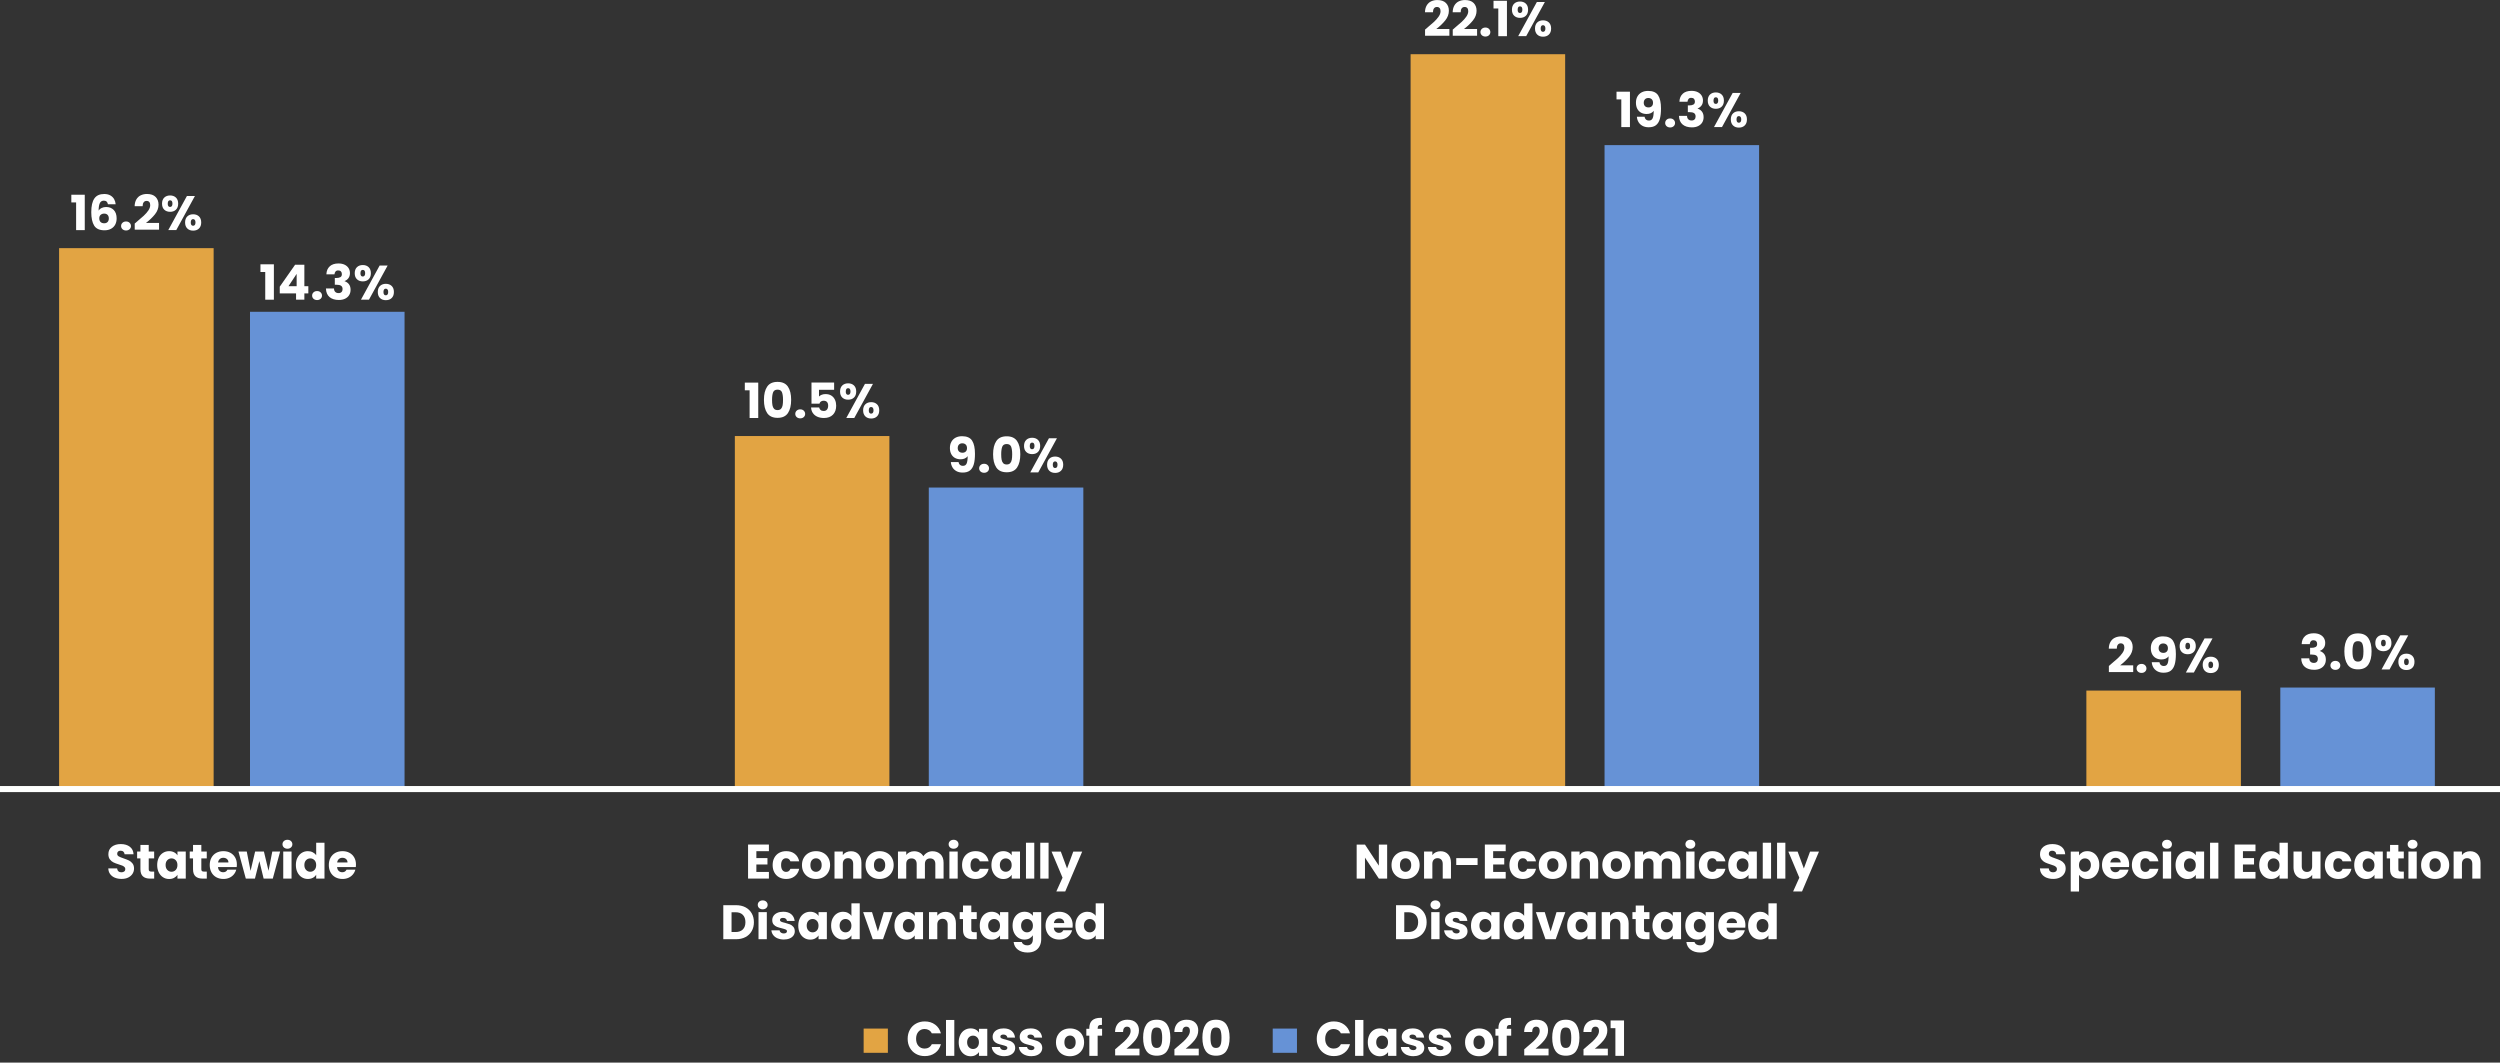 <?xml version="1.0" encoding="UTF-8"?> <svg xmlns="http://www.w3.org/2000/svg" id="Layer_1" viewBox="0 0 825 350.66"><rect x="0" y="0" width="825" height="350.66" fill="#333333" stroke="none"/><defs><style> .cls-1 { fill: #fefffe; } .cls-2 { isolation: isolate; } .cls-3 { fill: #fff; } .cls-4 { fill: #e2a443; } .cls-5 { fill: #6692d6; } </style></defs><g id="Group_979"><rect id="Rectangle_2435" class="cls-4" x="19.5" y="81.89" width="51" height="178"></rect><rect id="Rectangle_2436" class="cls-5" x="82.5" y="102.89" width="51" height="157"></rect><rect id="Rectangle_2437" class="cls-4" x="242.5" y="143.89" width="51" height="116"></rect><rect id="Rectangle_2438" class="cls-5" x="306.5" y="160.89" width="51" height="99"></rect><rect id="Rectangle_2439" class="cls-5" x="529.5" y="47.89" width="51" height="212"></rect><rect id="Rectangle_2440" class="cls-4" x="465.5" y="17.89" width="51" height="242"></rect><rect id="Rectangle_2441" class="cls-4" x="688.5" y="227.89" width="51" height="32"></rect><rect id="Rectangle_2442" class="cls-5" x="752.5" y="226.89" width="51" height="33"></rect><g id="_16.2_" class="cls-2"><g class="cls-2"><path class="cls-3" d="M23.54,66.8v-2.54h4.43v11.68h-2.85v-9.14h-1.58Z"></path><path class="cls-3" d="M35.18,66.52c-.21-.2-.52-.3-.91-.3-.61,0-1.05.26-1.31.79-.27.53-.41,1.36-.42,2.5.23-.37.57-.67,1.02-.88.44-.21.93-.32,1.46-.32,1.04,0,1.89.33,2.52.99.63.66.95,1.58.95,2.77,0,.78-.16,1.46-.47,2.05-.31.59-.77,1.04-1.38,1.38-.6.33-1.31.5-2.14.5-1.64,0-2.78-.51-3.42-1.54s-.96-2.51-.96-4.44c0-2.03.34-3.53,1.02-4.52s1.76-1.48,3.26-1.48c.8,0,1.47.16,2.02.47.55.32.96.73,1.25,1.24.28.51.45,1.07.5,1.68h-2.54c-.09-.39-.24-.69-.45-.89ZM33.22,70.89c-.3.27-.46.66-.46,1.16s.14.91.42,1.2c.28.29.69.43,1.21.43.47,0,.84-.14,1.11-.42s.41-.67.41-1.16-.13-.9-.4-1.18c-.27-.29-.65-.43-1.15-.43-.46,0-.84.14-1.14.41h0Z"></path><path class="cls-3" d="M40.42,75.64c-.3-.28-.46-.63-.46-1.05s.15-.78.46-1.07.7-.43,1.18-.43.86.14,1.16.43.46.65.46,1.07-.15.77-.46,1.05-.69.42-1.16.42-.87-.14-1.18-.42Z"></path><path class="cls-3" d="M44.95,73.34c1.04-.86,1.87-1.57,2.47-2.13s1.11-1.14,1.53-1.74c.42-.61.62-1.2.62-1.78,0-.44-.1-.78-.3-1.02-.2-.25-.51-.37-.91-.37s-.72.15-.95.46c-.23.3-.34.73-.34,1.29h-2.64c.02-.91.22-1.66.58-2.27.37-.61.85-1.06,1.46-1.34s1.27-.43,2.01-.43c1.27,0,2.23.33,2.87.98s.97,1.5.97,2.54c0,1.14-.39,2.2-1.17,3.18s-1.77,1.93-2.98,2.86h4.32v2.22h-8.03v-2.03c.36-.29.53-.42.5-.4v-.02Z"></path><path class="cls-3" d="M54.21,65.2c.5-.47,1.14-.7,1.93-.7s1.43.24,1.92.7c.49.47.74,1.14.74,2s-.25,1.53-.74,2-1.13.7-1.92.7-1.43-.23-1.93-.7c-.5-.47-.74-1.14-.74-2s.25-1.53.74-2ZM55.35,67.2c0,.73.26,1.09.77,1.09.25,0,.44-.09.58-.27s.21-.45.21-.82c0-.74-.26-1.1-.78-1.1s-.77.37-.77,1.1h-.01ZM64.33,64.67l-6.16,11.26h-2.64l6.16-11.26h2.64ZM61.82,71.41c.49-.47,1.13-.7,1.92-.7s1.43.24,1.92.7c.49.47.74,1.14.74,2s-.25,1.53-.74,2-1.13.7-1.92.7-1.43-.23-1.92-.7c-.49-.47-.74-1.14-.74-2s.25-1.53.74-2ZM63.15,72.58c-.13.18-.2.46-.2.83,0,.73.26,1.09.77,1.09.25,0,.44-.09.58-.27s.21-.45.21-.82-.07-.64-.21-.82c-.14-.19-.33-.28-.58-.28s-.43.09-.57.27Z"></path></g></g><g id="_14.3_" class="cls-2"><g class="cls-2"><path class="cls-3" d="M85.95,89.76v-2.54h4.43v11.68h-2.85v-9.14h-1.58Z"></path><path class="cls-3" d="M92.32,96.81v-2.21l5.06-7.23h3.06v7.07h1.31v2.37h-1.31v2.08h-2.74v-2.08h-5.38ZM97.89,90.38l-2.69,4.06h2.69v-4.06Z"></path><path class="cls-3" d="M103.46,98.6c-.3-.28-.46-.63-.46-1.05s.15-.78.46-1.07.7-.43,1.18-.43.86.14,1.16.43.46.65.46,1.07-.15.77-.46,1.05-.69.42-1.16.42-.87-.14-1.18-.42Z"></path><path class="cls-3" d="M108.82,87.87c.7-.62,1.66-.93,2.86-.93.8,0,1.49.14,2.06.42s1,.66,1.3,1.14c.29.48.44,1.02.44,1.62,0,.7-.18,1.28-.53,1.72s-.76.74-1.23.9v.06c.61.2,1.09.54,1.44,1.01.35.47.53,1.07.53,1.81,0,.66-.15,1.25-.46,1.75-.3.51-.75.9-1.33,1.19s-1.27.43-2.07.43c-1.28,0-2.3-.31-3.06-.94-.76-.63-1.17-1.58-1.21-2.85h2.66c0,.47.14.84.4,1.11s.63.41,1.12.41c.42,0,.74-.12.97-.36s.34-.56.34-.95c0-.51-.16-.88-.49-1.11s-.85-.34-1.56-.34h-.51v-2.22h.51c.54,0,.98-.09,1.32-.28s.5-.52.5-1c0-.38-.11-.68-.32-.9s-.51-.32-.88-.32c-.41,0-.71.12-.9.37-.2.25-.31.55-.34.91h-2.67c.04-1.14.42-2.02,1.12-2.64h-.01Z"></path><path class="cls-3" d="M117.8,88.16c.5-.47,1.14-.7,1.93-.7s1.43.24,1.92.7c.49.47.74,1.14.74,2s-.25,1.53-.74,2-1.13.7-1.92.7-1.43-.23-1.93-.7c-.5-.47-.74-1.14-.74-2s.25-1.53.74-2ZM118.94,90.16c0,.73.26,1.09.77,1.09.25,0,.44-.09.58-.27s.21-.45.21-.82c0-.74-.26-1.1-.78-1.1s-.77.37-.77,1.1h-.01ZM127.92,87.63l-6.16,11.26h-2.64l6.16-11.26h2.64ZM125.41,94.36c.49-.47,1.13-.7,1.92-.7s1.43.24,1.92.7c.49.47.74,1.14.74,2s-.25,1.53-.74,2-1.13.7-1.92.7-1.43-.23-1.92-.7c-.49-.47-.74-1.14-.74-2s.25-1.53.74-2ZM126.74,95.53c-.13.18-.2.46-.2.83,0,.73.26,1.09.77,1.09.25,0,.44-.09.58-.27s.21-.45.21-.82-.07-.64-.21-.82-.33-.28-.58-.28-.43.09-.57.27Z"></path></g></g><g id="_10.5_" class="cls-2"><g class="cls-2"><path class="cls-3" d="M245.79,128.8v-2.54h4.43v11.68h-2.85v-9.14h-1.58,0Z"></path><path class="cls-3" d="M253.16,127.6c.71-1.06,1.85-1.58,3.43-1.58s2.72.53,3.43,1.58c.71,1.06,1.06,2.5,1.06,4.34s-.35,3.31-1.06,4.37-1.85,1.58-3.43,1.58-2.72-.53-3.43-1.58c-.71-1.06-1.06-2.51-1.06-4.37s.35-3.28,1.06-4.34ZM258.05,129.45c-.24-.58-.72-.87-1.46-.87s-1.22.29-1.46.87c-.23.58-.35,1.41-.35,2.49,0,.73.04,1.33.13,1.8.08.47.26.86.52,1.15s.65.44,1.16.44.9-.15,1.16-.44c.26-.29.43-.68.52-1.15s.13-1.07.13-1.8c0-1.08-.12-1.91-.35-2.49Z"></path><path class="cls-3" d="M262.9,137.64c-.3-.28-.46-.63-.46-1.05s.15-.78.46-1.07c.3-.29.7-.43,1.18-.43s.86.14,1.16.43c.3.29.46.65.46,1.07s-.15.77-.46,1.05c-.3.28-.69.42-1.16.42s-.87-.14-1.18-.42Z"></path><path class="cls-3" d="M275.26,128.64h-4.99v2.21c.21-.23.51-.43.9-.58s.8-.22,1.25-.22c.8,0,1.46.18,1.99.54s.91.83,1.16,1.41.37,1.2.37,1.87c0,1.25-.35,2.24-1.06,2.97s-1.7,1.1-2.98,1.1c-.85,0-1.59-.15-2.22-.44-.63-.29-1.11-.7-1.46-1.22-.34-.52-.53-1.12-.56-1.81h2.67c.06.33.22.61.46.82.25.22.58.33,1.01.33.5,0,.88-.16,1.12-.48.25-.32.37-.75.37-1.28s-.13-.92-.38-1.2-.63-.42-1.12-.42c-.36,0-.66.09-.9.26-.24.18-.39.41-.46.7h-2.64v-6.96h7.47v2.4h0Z"></path><path class="cls-3" d="M277.96,127.2c.5-.47,1.14-.7,1.93-.7s1.43.24,1.92.7c.49.47.74,1.14.74,2s-.25,1.53-.74,2-1.13.7-1.92.7-1.43-.23-1.93-.7-.74-1.14-.74-2,.25-1.53.74-2ZM279.1,129.2c0,.73.26,1.09.77,1.09.25,0,.44-.09.58-.27s.21-.45.21-.82c0-.74-.26-1.1-.78-1.1s-.77.37-.77,1.1h0ZM288.08,126.67l-6.16,11.26h-2.64l6.16-11.26s2.64,0,2.64,0ZM285.57,133.41c.49-.47,1.13-.7,1.92-.7s1.43.24,1.92.7c.49.47.74,1.14.74,2s-.25,1.53-.74,2-1.13.7-1.92.7-1.43-.23-1.92-.7c-.49-.47-.74-1.14-.74-2s.25-1.53.74-2ZM286.9,134.58c-.13.18-.2.46-.2.83,0,.73.26,1.09.77,1.09.25,0,.44-.09.58-.27.14-.18.21-.45.21-.82s-.07-.64-.21-.82c-.14-.19-.33-.28-.58-.28s-.43.09-.57.27h0Z"></path></g></g><g id="_9.0_" class="cls-2"><g class="cls-2"><path class="cls-3" d="M317.78,153.73c.57,0,.96-.25,1.2-.75.23-.5.35-1.32.35-2.45-.23.33-.55.59-.96.77s-.86.27-1.36.27c-.68,0-1.29-.14-1.82-.42s-.95-.7-1.26-1.26c-.3-.56-.46-1.24-.46-2.04s.16-1.48.49-2.06c.33-.59.79-1.04,1.39-1.36s1.31-.48,2.14-.48c1.58,0,2.68.49,3.31,1.47s.94,2.43.94,4.34c0,1.39-.12,2.53-.38,3.43s-.67,1.59-1.26,2.06-1.4.7-2.42.7c-.81,0-1.5-.16-2.07-.48-.57-.32-1.01-.74-1.31-1.26-.3-.52-.48-1.1-.52-1.73h2.53c.16.84.65,1.26,1.47,1.26h0ZM318.71,149c.27-.27.4-.64.4-1.11,0-.51-.14-.91-.42-1.18s-.65-.42-1.12-.42-.84.14-1.11.42-.41.67-.41,1.16c0,.46.14.83.41,1.11s.66.42,1.18.42c.45,0,.8-.14,1.07-.41h0Z"></path><path class="cls-3" d="M323.58,155.6c-.3-.28-.46-.63-.46-1.05s.15-.78.46-1.07.7-.43,1.18-.43.86.14,1.16.43.46.65.46,1.07-.15.77-.46,1.05-.69.42-1.16.42-.87-.14-1.18-.42Z"></path><path class="cls-3" d="M328.78,145.56c.71-1.06,1.85-1.58,3.43-1.58s2.72.53,3.43,1.58c.71,1.06,1.06,2.5,1.06,4.34s-.35,3.31-1.06,4.37-1.85,1.58-3.43,1.58-2.72-.53-3.43-1.58c-.71-1.06-1.06-2.51-1.06-4.37s.35-3.28,1.06-4.34ZM333.67,147.4c-.24-.58-.72-.87-1.46-.87s-1.22.29-1.46.87c-.23.58-.35,1.41-.35,2.49,0,.73.04,1.33.13,1.8.08.47.26.86.52,1.15s.65.44,1.16.44.9-.15,1.16-.44c.26-.29.43-.68.52-1.15s.13-1.07.13-1.8c0-1.08-.12-1.91-.35-2.49Z"></path><path class="cls-3" d="M338.67,145.16c.5-.47,1.14-.7,1.93-.7s1.43.24,1.92.7c.49.47.74,1.14.74,2s-.25,1.53-.74,2-1.13.7-1.92.7-1.43-.23-1.93-.7-.74-1.14-.74-2,.25-1.53.74-2ZM339.82,147.16c0,.73.26,1.09.77,1.09.25,0,.44-.09.58-.27s.21-.45.21-.82c0-.74-.26-1.1-.78-1.1s-.77.37-.77,1.1h0ZM348.79,144.63l-6.16,11.26h-2.64l6.16-11.26h2.64ZM346.28,151.36c.49-.47,1.13-.7,1.92-.7s1.43.24,1.92.7c.49.47.74,1.14.74,2s-.25,1.53-.74,2-1.13.7-1.92.7-1.43-.23-1.92-.7c-.49-.47-.74-1.14-.74-2s.25-1.53.74-2ZM347.62,152.53c-.13.18-.2.46-.2.83,0,.73.26,1.09.77,1.09.25,0,.44-.09.58-.27s.21-.45.21-.82-.07-.64-.21-.82-.33-.28-.58-.28-.43.09-.57.27h0Z"></path></g></g><g id="_22.1_" class="cls-2"><g class="cls-2"><path class="cls-3" d="M470.76,9.34c1.04-.86,1.87-1.57,2.47-2.13s1.11-1.14,1.53-1.74c.42-.61.62-1.2.62-1.78,0-.44-.1-.78-.3-1.02-.2-.25-.51-.37-.91-.37s-.72.15-.95.46c-.23.3-.34.73-.34,1.29h-2.64c.02-.91.22-1.66.58-2.27.37-.61.85-1.06,1.46-1.34s1.27-.43,2.01-.43c1.27,0,2.23.33,2.87.98.64.65.97,1.5.97,2.54,0,1.14-.39,2.2-1.17,3.18-.78.98-1.77,1.93-2.98,2.86h4.32v2.22h-8.03v-2.03c.36-.29.53-.42.5-.4v-.02Z"></path><path class="cls-3" d="M479.9,9.34c1.04-.86,1.87-1.57,2.47-2.13s1.11-1.14,1.53-1.74c.42-.61.62-1.2.62-1.78,0-.44-.1-.78-.3-1.02-.2-.25-.51-.37-.91-.37s-.72.15-.95.46c-.23.3-.34.73-.34,1.29h-2.64c.02-.91.22-1.66.58-2.27.37-.61.85-1.06,1.46-1.34s1.27-.43,2.01-.43c1.27,0,2.23.33,2.87.98.64.65.97,1.5.97,2.54,0,1.14-.39,2.2-1.17,3.18-.78.98-1.77,1.93-2.98,2.86h4.32v2.22h-8.03v-2.03c.36-.29.53-.42.5-.4v-.02Z"></path><path class="cls-3" d="M489.01,11.64c-.3-.28-.46-.63-.46-1.05s.15-.78.46-1.07.7-.43,1.18-.43.86.14,1.16.43.46.65.46,1.07-.15.77-.46,1.05-.69.42-1.16.42-.87-.14-1.18-.42Z"></path><path class="cls-3" d="M492.86,2.8V.26h4.43v11.68h-2.85V2.8h-1.58Z"></path><path class="cls-3" d="M499.68,1.2c.5-.47,1.14-.7,1.93-.7s1.43.24,1.92.7c.49.47.74,1.14.74,2s-.25,1.53-.74,2-1.13.7-1.92.7-1.43-.23-1.93-.7-.74-1.14-.74-2,.25-1.53.74-2ZM500.82,3.2c0,.73.26,1.09.77,1.09.25,0,.44-.09.58-.27s.21-.45.21-.82c0-.74-.26-1.1-.78-1.1s-.77.37-.77,1.1h0ZM509.8.67l-6.16,11.26h-2.64l6.16-11.26s2.64,0,2.64,0ZM507.29,7.41c.49-.47,1.13-.7,1.92-.7s1.43.24,1.92.7c.49.47.74,1.14.74,2s-.25,1.53-.74,2-1.13.7-1.92.7-1.43-.23-1.92-.7c-.49-.47-.74-1.14-.74-2s.25-1.53.74-2ZM508.62,8.58c-.13.18-.2.46-.2.83,0,.73.26,1.09.77,1.09.25,0,.44-.09.58-.27s.21-.45.21-.82-.07-.64-.21-.82-.33-.28-.58-.28-.43.09-.57.27h0Z"></path></g></g><g id="_19.3_" class="cls-2"><g class="cls-2"><path class="cls-3" d="M533.45,32.8v-2.54h4.43v11.68h-2.85v-9.14h-1.58Z"></path><path class="cls-3" d="M544.17,39.78c.56,0,.96-.25,1.2-.75.23-.5.35-1.32.35-2.45-.24.33-.55.59-.96.77-.41.18-.86.27-1.36.27-.68,0-1.29-.14-1.82-.42s-.95-.7-1.26-1.26c-.3-.56-.46-1.24-.46-2.04s.16-1.48.49-2.06c.33-.59.79-1.04,1.39-1.36.6-.32,1.31-.48,2.14-.48,1.58,0,2.68.49,3.31,1.47s.94,2.43.94,4.34c0,1.39-.13,2.53-.38,3.43s-.67,1.59-1.26,2.06-1.4.7-2.42.7c-.81,0-1.5-.16-2.07-.48s-1.01-.74-1.31-1.26c-.3-.52-.48-1.1-.52-1.73h2.53c.16.84.65,1.26,1.47,1.26h0ZM545.1,35.05c.27-.27.4-.64.4-1.11,0-.51-.14-.91-.42-1.18s-.65-.42-1.12-.42-.84.14-1.11.42c-.27.28-.41.67-.41,1.16,0,.46.14.83.41,1.11.27.28.66.42,1.18.42.45,0,.81-.14,1.07-.41h0Z"></path><path class="cls-3" d="M549.97,41.64c-.3-.28-.46-.63-.46-1.05s.15-.78.46-1.07c.3-.29.7-.43,1.18-.43s.86.14,1.16.43.46.65.46,1.07-.15.77-.46,1.05c-.3.28-.69.42-1.16.42s-.87-.14-1.18-.42Z"></path><path class="cls-3" d="M555.32,30.91c.7-.62,1.66-.93,2.86-.93.8,0,1.49.14,2.06.42s1,.66,1.3,1.14c.29.48.44,1.02.44,1.62,0,.7-.18,1.28-.53,1.72-.35.44-.76.74-1.23.9v.06c.61.2,1.09.54,1.44,1.01.35.47.53,1.07.53,1.81,0,.66-.15,1.25-.46,1.75-.3.51-.75.9-1.33,1.19s-1.27.43-2.07.43c-1.28,0-2.3-.31-3.06-.94-.76-.63-1.17-1.58-1.21-2.85h2.66c0,.47.14.84.4,1.11s.63.41,1.12.41c.42,0,.74-.12.97-.36s.34-.56.34-.95c0-.51-.16-.88-.49-1.11s-.85-.34-1.56-.34h-.51v-2.22h.51c.54,0,.98-.09,1.32-.28s.5-.52.5-1c0-.38-.11-.68-.32-.9s-.51-.32-.88-.32c-.41,0-.71.12-.9.37-.2.25-.31.55-.34.91h-2.67c.04-1.14.42-2.02,1.12-2.64h0Z"></path><path class="cls-3" d="M564.3,31.2c.5-.47,1.14-.7,1.93-.7s1.43.24,1.92.7c.49.47.74,1.14.74,2s-.25,1.53-.74,2-1.13.7-1.92.7-1.43-.23-1.93-.7-.74-1.14-.74-2,.25-1.53.74-2ZM565.45,33.2c0,.73.26,1.09.77,1.09.25,0,.44-.09.58-.27s.21-.45.21-.82c0-.74-.26-1.1-.78-1.1s-.77.37-.77,1.1h-.01ZM574.42,30.67l-6.16,11.26h-2.64l6.16-11.26h2.64ZM571.91,37.41c.49-.47,1.13-.7,1.92-.7s1.43.24,1.92.7c.49.47.74,1.14.74,2s-.25,1.53-.74,2-1.13.7-1.92.7-1.43-.23-1.92-.7-.74-1.14-.74-2,.25-1.53.74-2ZM573.25,38.58c-.13.18-.2.46-.2.83,0,.73.26,1.09.77,1.09.25,0,.44-.09.58-.27s.21-.45.21-.82-.07-.64-.21-.82-.33-.28-.58-.28-.43.09-.57.27Z"></path></g></g><g id="_2.9_" class="cls-2"><g class="cls-2"><path class="cls-3" d="M696.42,219.34c1.04-.86,1.87-1.57,2.47-2.13s1.11-1.14,1.53-1.74c.42-.61.62-1.2.62-1.78,0-.44-.1-.78-.3-1.02-.2-.25-.51-.37-.91-.37s-.72.15-.95.46c-.23.3-.34.73-.34,1.29h-2.64c.02-.91.22-1.66.58-2.27.37-.61.85-1.06,1.46-1.34s1.27-.43,2.01-.43c1.27,0,2.23.33,2.87.98s.97,1.5.97,2.54c0,1.14-.39,2.2-1.17,3.18-.78.98-1.77,1.93-2.98,2.86h4.32v2.22h-8.03v-2.03c.36-.29.53-.42.5-.4v-.02Z"></path><path class="cls-3" d="M705.53,221.64c-.3-.28-.46-.63-.46-1.05s.15-.78.46-1.07c.3-.29.7-.43,1.18-.43s.86.14,1.16.43.46.65.46,1.07-.15.77-.46,1.05c-.3.28-.69.42-1.16.42s-.87-.14-1.18-.42Z"></path><path class="cls-3" d="M714.08,219.78c.57,0,.96-.25,1.2-.75.23-.5.35-1.32.35-2.45-.23.33-.55.59-.96.77s-.86.27-1.36.27c-.68,0-1.29-.14-1.82-.42s-.95-.7-1.26-1.26c-.3-.56-.46-1.24-.46-2.04s.16-1.48.49-2.06c.33-.59.79-1.04,1.39-1.36.6-.32,1.31-.48,2.14-.48,1.58,0,2.68.49,3.31,1.47s.94,2.43.94,4.34c0,1.39-.12,2.53-.38,3.43s-.67,1.59-1.26,2.06-1.4.7-2.42.7c-.81,0-1.5-.16-2.07-.48-.57-.32-1.01-.74-1.31-1.26-.3-.52-.48-1.1-.52-1.73h2.53c.16.84.65,1.26,1.47,1.26h0ZM715.01,215.05c.27-.27.4-.64.4-1.11,0-.51-.14-.91-.42-1.18s-.65-.42-1.12-.42-.84.14-1.11.42c-.27.28-.41.67-.41,1.16,0,.46.14.83.41,1.11.27.28.66.42,1.18.42.45,0,.8-.14,1.07-.41h0Z"></path><path class="cls-3" d="M720.02,211.2c.5-.47,1.14-.7,1.93-.7s1.43.24,1.92.7c.49.47.74,1.14.74,2s-.25,1.53-.74,2-1.13.7-1.92.7-1.43-.23-1.93-.7-.74-1.14-.74-2,.25-1.53.74-2ZM721.17,213.2c0,.73.26,1.09.77,1.09.25,0,.44-.09.58-.27s.21-.45.21-.82c0-.74-.26-1.1-.78-1.1s-.77.37-.77,1.1h-.01ZM730.14,210.67l-6.16,11.26h-2.64l6.16-11.26h2.64ZM727.63,217.41c.49-.47,1.13-.7,1.92-.7s1.43.24,1.92.7c.49.47.74,1.14.74,2s-.25,1.53-.74,2-1.13.7-1.92.7-1.43-.23-1.92-.7-.74-1.14-.74-2,.25-1.53.74-2ZM728.97,218.58c-.13.18-.2.46-.2.83,0,.73.26,1.09.77,1.09.25,0,.44-.09.58-.27.14-.18.21-.45.21-.82s-.07-.64-.21-.82c-.14-.19-.33-.28-.58-.28s-.43.09-.57.27h0Z"></path></g></g><g id="_3.0_" class="cls-2"><g class="cls-2"><path class="cls-3" d="M760.66,209.91c.7-.62,1.66-.93,2.86-.93.8,0,1.49.14,2.06.42s1,.66,1.3,1.14c.29.48.44,1.02.44,1.62,0,.7-.18,1.28-.53,1.72-.35.44-.76.74-1.23.9v.06c.61.2,1.09.54,1.44,1.01s.53,1.07.53,1.81c0,.66-.15,1.25-.46,1.75-.3.51-.75.9-1.33,1.19-.58.29-1.27.43-2.07.43-1.28,0-2.3-.31-3.06-.94s-1.17-1.58-1.21-2.85h2.66c0,.47.14.84.4,1.11s.63.41,1.12.41c.42,0,.74-.12.97-.36s.34-.56.34-.95c0-.51-.16-.88-.49-1.11s-.85-.34-1.56-.34h-.51v-2.22h.51c.54,0,.98-.09,1.32-.28s.5-.52.5-1c0-.38-.11-.68-.32-.9-.21-.21-.51-.32-.88-.32-.41,0-.71.12-.9.37-.2.25-.31.55-.34.91h-2.67c.04-1.14.42-2.02,1.12-2.64h0Z"></path><path class="cls-3" d="M769.5,220.64c-.3-.28-.46-.63-.46-1.05s.15-.78.46-1.07c.3-.29.7-.43,1.18-.43s.86.14,1.16.43.46.65.46,1.07-.15.77-.46,1.05c-.3.28-.69.42-1.16.42s-.87-.14-1.18-.42Z"></path><path class="cls-3" d="M774.7,210.6c.71-1.06,1.85-1.58,3.43-1.58s2.72.53,3.43,1.58c.71,1.06,1.06,2.5,1.06,4.34s-.35,3.31-1.06,4.37-1.85,1.58-3.43,1.58-2.72-.53-3.43-1.58c-.71-1.06-1.06-2.51-1.06-4.37s.35-3.28,1.06-4.34ZM779.59,212.45c-.23-.58-.72-.87-1.46-.87s-1.22.29-1.46.87c-.23.58-.35,1.41-.35,2.49,0,.73.04,1.33.13,1.8s.26.86.52,1.15.65.44,1.16.44.9-.15,1.16-.44c.26-.29.43-.68.52-1.15.08-.47.13-1.07.13-1.8,0-1.08-.12-1.91-.35-2.49Z"></path><path class="cls-3" d="M784.59,210.2c.5-.47,1.14-.7,1.93-.7s1.43.24,1.92.7c.49.47.74,1.14.74,2s-.25,1.53-.74,2-1.13.7-1.92.7-1.43-.23-1.93-.7-.74-1.14-.74-2,.25-1.53.74-2ZM785.74,212.2c0,.73.26,1.09.77,1.09.25,0,.44-.09.58-.27s.21-.45.21-.82c0-.74-.26-1.1-.78-1.1s-.77.37-.77,1.1h-.01ZM794.71,209.67l-6.16,11.26h-2.64l6.16-11.26h2.64ZM792.2,216.41c.49-.47,1.13-.7,1.92-.7s1.43.24,1.92.7c.49.47.74,1.14.74,2s-.24,1.53-.74,2c-.49.47-1.13.7-1.92.7s-1.43-.23-1.92-.7-.74-1.14-.74-2,.25-1.53.74-2ZM793.54,217.58c-.13.18-.2.46-.2.83,0,.73.26,1.09.77,1.09.25,0,.44-.09.58-.27s.21-.45.21-.82-.07-.64-.21-.82-.33-.28-.58-.28-.43.09-.57.27h0Z"></path></g></g><g id="Statewide" class="cls-2"><g class="cls-2"><path class="cls-3" d="M37.92,289.65c-.65-.27-1.17-.66-1.56-1.18-.39-.52-.59-1.15-.62-1.89h2.91c.04.42.19.73.43.95s.57.33.96.33.73-.09.96-.28.35-.45.35-.78c0-.28-.09-.51-.28-.69s-.42-.33-.69-.45c-.27-.12-.66-.25-1.16-.4-.73-.22-1.32-.45-1.78-.67s-.85-.55-1.18-.99-.5-1.01-.5-1.71c0-1.04.38-1.86,1.14-2.46.76-.59,1.74-.89,2.96-.89s2.23.3,2.99.89c.76.59,1.16,1.42,1.22,2.47h-2.96c-.02-.36-.16-.65-.4-.86s-.56-.31-.94-.31c-.33,0-.6.09-.8.26-.2.18-.3.43-.3.76,0,.36.17.65.51.85s.88.42,1.6.66c.72.25,1.31.48,1.77.7.45.22.85.55,1.18.98.33.43.5.98.5,1.65s-.16,1.22-.49,1.74-.8.94-1.42,1.25-1.35.46-2.19.46-1.56-.13-2.21-.4h0Z"></path><path class="cls-3" d="M50.88,287.62v2.32h-1.39c-.99,0-1.77-.24-2.32-.73s-.83-1.28-.83-2.38v-3.55h-1.09v-2.27h1.09v-2.18h2.74v2.18h1.79v2.27h-1.79v3.58c0,.27.06.46.19.58s.34.18.64.18h.98,0Z"></path><path class="cls-3" d="M52.38,283.04c.35-.69.82-1.23,1.42-1.6s1.26-.56,2-.56c.63,0,1.18.13,1.66.38s.84.59,1.1,1.01v-1.26h2.74v8.93h-2.74v-1.26c-.27.42-.64.75-1.11,1.01s-1.03.38-1.66.38c-.73,0-1.39-.19-1.98-.57-.6-.38-1.07-.92-1.42-1.62-.35-.7-.52-1.51-.52-2.42s.17-1.72.52-2.42h0ZM57.98,283.86c-.38-.39-.84-.59-1.38-.59s-1,.19-1.38.58-.57.93-.57,1.61.19,1.22.57,1.62.84.6,1.38.6,1.01-.2,1.38-.59c.38-.39.57-.93.57-1.62s-.19-1.22-.57-1.62h0Z"></path><path class="cls-3" d="M68.24,287.62v2.32h-1.39c-.99,0-1.77-.24-2.32-.73s-.83-1.28-.83-2.38v-3.55h-1.09v-2.27h1.09v-2.18h2.74v2.18h1.79v2.27h-1.79v3.58c0,.27.06.46.19.58s.34.18.64.18h.98-.01Z"></path><path class="cls-3" d="M78.13,286.13h-6.19c.04.55.22.98.54,1.27.31.29.7.44,1.16.44.68,0,1.16-.29,1.42-.86h2.91c-.15.59-.42,1.11-.81,1.58s-.88.84-1.46,1.1c-.59.27-1.24.4-1.97.4-.88,0-1.65-.19-2.34-.56-.68-.37-1.22-.91-1.6-1.6s-.58-1.5-.58-2.43.19-1.74.57-2.43.91-1.23,1.59-1.6c.68-.37,1.47-.56,2.35-.56s1.63.18,2.3.54,1.2.88,1.58,1.55c.38.67.57,1.46.57,2.35,0,.26-.02.52-.05.8h0ZM75.38,284.61c0-.47-.16-.84-.48-1.12s-.72-.42-1.2-.42-.85.13-1.16.4-.51.65-.58,1.14h3.42Z"></path><path class="cls-3" d="M92.44,281.01l-2.42,8.93h-3.02l-1.41-5.79-1.46,5.79h-3.01l-2.43-8.93h2.74l1.26,6.38,1.5-6.38h2.9l1.52,6.35,1.25-6.35h2.58Z"></path><path class="cls-3" d="M93.68,279.66c-.3-.28-.46-.63-.46-1.05s.15-.78.46-1.06c.3-.28.7-.42,1.18-.42s.86.14,1.16.42.46.64.46,1.06-.15.77-.46,1.05c-.3.28-.69.42-1.16.42s-.87-.14-1.18-.42ZM96.21,281.01v8.93h-2.74v-8.93h2.74Z"></path><path class="cls-3" d="M98.17,283.04c.35-.69.82-1.23,1.42-1.6s1.26-.56,2-.56c.59,0,1.12.12,1.61.37s.87.58,1.14.99v-4.14h2.74v11.84h-2.74v-1.28c-.26.43-.62.77-1.1,1.02s-1.03.38-1.66.38c-.74,0-1.4-.19-2-.57s-1.07-.92-1.42-1.62c-.35-.7-.52-1.51-.52-2.42s.17-1.72.52-2.42h.01ZM103.77,283.86c-.38-.39-.84-.59-1.38-.59s-1,.19-1.38.58-.57.93-.57,1.61.19,1.22.57,1.62.84.6,1.38.6,1.01-.2,1.38-.59c.38-.39.57-.93.57-1.62s-.19-1.22-.57-1.62h0Z"></path><path class="cls-3" d="M117.43,286.13h-6.19c.04.55.22.98.54,1.27.31.29.7.44,1.16.44.68,0,1.16-.29,1.42-.86h2.91c-.15.59-.42,1.11-.81,1.58s-.88.84-1.46,1.1c-.59.27-1.24.4-1.97.4-.88,0-1.65-.19-2.34-.56-.68-.37-1.22-.91-1.6-1.6s-.58-1.5-.58-2.43.19-1.74.57-2.43.91-1.23,1.59-1.6c.68-.37,1.47-.56,2.35-.56s1.63.18,2.3.54,1.2.88,1.58,1.55.57,1.46.57,2.35c0,.26-.02.52-.05.8h0ZM114.68,284.61c0-.47-.16-.84-.48-1.12s-.72-.42-1.2-.42-.85.13-1.16.4-.51.65-.58,1.14h3.42Z"></path></g></g><g id="Economically_Disadvantaged" class="cls-2"><g class="cls-2"><path class="cls-3" d="M249.6,280.9v2.27h3.66v2.11h-3.66v2.46h4.14v2.19h-6.88v-11.23h6.88v2.19h-4.14Z"></path><path class="cls-3" d="M255.54,283.04c.38-.69.91-1.23,1.58-1.6.68-.37,1.45-.56,2.33-.56,1.12,0,2.06.29,2.81.88s1.25,1.41,1.48,2.48h-2.91c-.25-.68-.72-1.02-1.42-1.02-.5,0-.9.19-1.2.58-.3.39-.45.95-.45,1.67s.15,1.28.45,1.67c.3.39.7.58,1.2.58.7,0,1.18-.34,1.42-1.02h2.91c-.23,1.05-.73,1.87-1.49,2.46-.76.6-1.69.9-2.8.9-.88,0-1.65-.19-2.33-.56s-1.21-.91-1.58-1.6c-.38-.69-.57-1.5-.57-2.43s.19-1.74.57-2.43h0Z"></path><path class="cls-3" d="M266.9,289.5c-.7-.37-1.25-.91-1.65-1.6s-.6-1.5-.6-2.43.2-1.73.61-2.42c.41-.7.96-1.23,1.66-1.61.7-.37,1.49-.56,2.37-.56s1.66.19,2.37.56c.7.37,1.26.91,1.66,1.61.41.7.61,1.51.61,2.42s-.21,1.73-.62,2.42c-.41.7-.97,1.23-1.68,1.61-.71.37-1.5.56-2.38.56s-1.66-.19-2.36-.56h.01ZM270.6,287.12c.37-.38.55-.93.55-1.65s-.18-1.26-.54-1.65c-.36-.38-.8-.58-1.32-.58s-.98.19-1.33.57c-.35.38-.53.93-.53,1.66s.17,1.26.52,1.65c.35.38.78.58,1.3.58s.97-.19,1.34-.58h.01Z"></path><path class="cls-3" d="M283.33,281.93c.62.68.94,1.61.94,2.79v5.22h-2.72v-4.85c0-.6-.15-1.06-.46-1.39-.31-.33-.73-.5-1.25-.5s-.94.17-1.25.5-.46.79-.46,1.39v4.85h-2.74v-8.93h2.74v1.18c.28-.39.65-.71,1.12-.94s1-.34,1.58-.34c1.04,0,1.88.34,2.5,1.02Z"></path><path class="cls-3" d="M287.88,289.5c-.7-.37-1.25-.91-1.65-1.6s-.6-1.5-.6-2.43.2-1.73.61-2.42c.41-.7.96-1.23,1.66-1.61.7-.37,1.49-.56,2.37-.56s1.66.19,2.37.56c.7.37,1.26.91,1.66,1.61.41.7.61,1.51.61,2.42s-.21,1.73-.62,2.42c-.41.7-.97,1.23-1.68,1.61-.71.37-1.5.56-2.38.56s-1.66-.19-2.36-.56h.01ZM291.57,287.12c.37-.38.55-.93.55-1.65s-.18-1.26-.54-1.65c-.36-.38-.8-.58-1.32-.58s-.98.19-1.33.57c-.35.38-.53.93-.53,1.66s.17,1.26.52,1.65c.35.38.78.58,1.3.58s.97-.19,1.34-.58h.01Z"></path><path class="cls-3" d="M310.4,281.92c.66.67.98,1.61.98,2.8v5.22h-2.72v-4.85c0-.58-.15-1.02-.46-1.34-.3-.31-.72-.47-1.26-.47s-.95.16-1.26.47c-.3.31-.46.76-.46,1.34v4.85h-2.72v-4.85c0-.58-.15-1.02-.46-1.34s-.72-.47-1.26-.47-.95.16-1.26.47-.46.76-.46,1.34v4.85h-2.73v-8.93h2.73v1.12c.28-.37.64-.67,1.09-.89.45-.22.95-.33,1.52-.33.67,0,1.27.14,1.8.43.53.29.94.7,1.24,1.23.31-.49.73-.89,1.26-1.2s1.12-.46,1.74-.46c1.11,0,1.99.34,2.65,1.01h.04Z"></path><path class="cls-3" d="M313.51,279.66c-.3-.28-.46-.63-.46-1.05s.15-.78.46-1.06c.3-.28.7-.42,1.18-.42s.86.14,1.16.42c.3.28.46.64.46,1.06s-.15.77-.46,1.05c-.3.28-.69.42-1.16.42s-.87-.14-1.18-.42ZM316.04,281.01v8.93h-2.74v-8.93h2.74Z"></path><path class="cls-3" d="M318.05,283.04c.38-.69.91-1.23,1.58-1.6.68-.37,1.45-.56,2.33-.56,1.12,0,2.06.29,2.81.88s1.25,1.41,1.48,2.48h-2.91c-.25-.68-.72-1.02-1.42-1.02-.5,0-.9.19-1.2.58s-.45.95-.45,1.67.15,1.28.45,1.67.7.58,1.2.58c.7,0,1.18-.34,1.42-1.02h2.91c-.23,1.05-.73,1.87-1.49,2.46-.76.6-1.69.9-2.8.9-.87,0-1.65-.19-2.33-.56s-1.21-.91-1.58-1.6c-.38-.69-.57-1.5-.57-2.43s.19-1.74.57-2.43h0Z"></path><path class="cls-3" d="M327.68,283.04c.35-.69.82-1.23,1.42-1.6s1.26-.56,2-.56c.63,0,1.18.13,1.66.38s.84.59,1.1,1.01v-1.26h2.74v8.93h-2.74v-1.26c-.27.42-.64.75-1.11,1.01-.48.26-1.03.38-1.66.38-.73,0-1.39-.19-1.98-.57-.6-.38-1.07-.92-1.42-1.62-.35-.7-.52-1.51-.52-2.42s.17-1.72.52-2.42h-.01ZM333.28,283.86c-.38-.39-.84-.59-1.38-.59s-1,.19-1.38.58-.57.93-.57,1.61.19,1.22.57,1.62.84.6,1.38.6,1.01-.2,1.38-.59c.38-.39.57-.93.57-1.62s-.19-1.22-.57-1.62h0Z"></path><path class="cls-3" d="M341.31,278.1v11.84h-2.74v-11.84h2.74Z"></path><path class="cls-3" d="M346.03,278.1v11.84h-2.74v-11.84h2.74Z"></path><path class="cls-3" d="M357.13,281.01l-5.6,13.17h-2.94l2.05-4.54-3.63-8.62h3.06l2.06,5.58,2.05-5.58h2.96,0Z"></path></g><g class="cls-2"><path class="cls-3" d="M246,299.41c.89.47,1.57,1.13,2.06,1.98.49.85.73,1.83.73,2.94s-.24,2.08-.73,2.93c-.49.85-1.17,1.52-2.06,1.98-.89.47-1.92.7-3.1.7h-4.21v-11.23h4.21c1.18,0,2.22.24,3.1.7h0ZM245.13,306.72c.58-.57.86-1.37.86-2.4s-.29-1.84-.86-2.42-1.38-.86-2.42-.86h-1.3v6.53h1.3c1.04,0,1.84-.28,2.42-.85Z"></path><path class="cls-3" d="M250.52,299.66c-.3-.28-.46-.63-.46-1.05s.15-.78.46-1.06c.3-.28.7-.42,1.18-.42s.86.14,1.16.42.46.64.46,1.06-.15.77-.46,1.05c-.3.28-.69.42-1.16.42s-.87-.14-1.18-.42ZM253.05,301.01v8.93h-2.74v-8.93h2.74Z"></path><path class="cls-3" d="M256.59,309.66c-.61-.27-1.09-.63-1.44-1.1-.35-.46-.55-.98-.59-1.56h2.7c.03.31.18.56.43.75.26.19.57.29.94.29.34,0,.61-.07.79-.2s.28-.31.28-.52c0-.26-.13-.45-.4-.57s-.7-.26-1.3-.41c-.64-.15-1.17-.31-1.6-.47-.43-.17-.79-.43-1.1-.78s-.46-.84-.46-1.45c0-.51.14-.98.42-1.4.28-.42.7-.75,1.25-1,.55-.25,1.2-.37,1.96-.37,1.12,0,2,.28,2.65.83.64.55,1.02,1.29,1.11,2.21h-2.53c-.04-.31-.18-.55-.41-.74s-.53-.27-.9-.27c-.32,0-.57.06-.74.18-.17.12-.26.29-.26.5,0,.26.14.45.41.58.27.13.7.26,1.27.38.66.17,1.2.34,1.62.5.42.17.78.43,1.1.8.31.37.48.86.49,1.48,0,.52-.15.99-.44,1.4s-.71.73-1.26.97c-.55.23-1.19.35-1.91.35-.78,0-1.47-.13-2.08-.4v.02Z"></path><path class="cls-3" d="M263.94,303.04c.35-.69.82-1.23,1.42-1.6s1.26-.56,2-.56c.63,0,1.18.13,1.66.38s.84.59,1.1,1.01v-1.26h2.74v8.93h-2.74v-1.26c-.27.42-.64.75-1.11,1.01s-1.03.38-1.66.38c-.73,0-1.39-.19-1.98-.57-.6-.38-1.07-.92-1.42-1.62-.35-.7-.52-1.51-.52-2.42s.17-1.72.52-2.42h-.01ZM269.54,303.86c-.38-.39-.84-.59-1.38-.59s-1.01.19-1.38.58c-.38.39-.57.93-.57,1.61s.19,1.22.57,1.62.84.6,1.38.6,1-.2,1.38-.59c.38-.39.57-.93.57-1.62s-.19-1.22-.57-1.62h0Z"></path><path class="cls-3" d="M274.8,303.04c.35-.69.82-1.23,1.42-1.6s1.26-.56,2-.56c.59,0,1.12.12,1.61.37.48.25.87.58,1.14.99v-4.14h2.74v11.84h-2.74v-1.28c-.26.43-.62.77-1.1,1.02s-1.03.38-1.66.38c-.74,0-1.4-.19-2-.57s-1.07-.92-1.42-1.62c-.35-.7-.52-1.51-.52-2.42s.17-1.72.52-2.42h.01ZM280.4,303.86c-.38-.39-.84-.59-1.38-.59s-1,.19-1.38.58-.57.93-.57,1.61.19,1.22.57,1.62.84.6,1.38.6,1.01-.2,1.38-.59c.38-.39.57-.93.57-1.62s-.19-1.22-.57-1.62h0Z"></path><path class="cls-3" d="M289.71,307.38l1.94-6.37h2.91l-3.17,8.93h-3.38l-3.17-8.93h2.93l1.94,6.37h0Z"></path><path class="cls-3" d="M295.68,303.04c.35-.69.82-1.23,1.42-1.6s1.26-.56,2-.56c.63,0,1.18.13,1.66.38s.84.59,1.1,1.01v-1.26h2.74v8.93h-2.74v-1.26c-.27.42-.64.75-1.11,1.01-.48.26-1.03.38-1.66.38-.73,0-1.39-.19-1.98-.57-.6-.38-1.07-.92-1.42-1.62-.35-.7-.52-1.51-.52-2.42s.17-1.72.52-2.42h-.01ZM301.28,303.86c-.38-.39-.84-.59-1.38-.59s-1,.19-1.38.58-.57.93-.57,1.61.19,1.22.57,1.62.84.6,1.38.6,1.01-.2,1.38-.59c.38-.39.57-.93.57-1.62s-.19-1.22-.57-1.62h0Z"></path><path class="cls-3" d="M314.51,301.93c.62.68.94,1.61.94,2.79v5.22h-2.72v-4.85c0-.6-.16-1.06-.46-1.39-.31-.33-.73-.5-1.25-.5s-.94.17-1.25.5-.46.79-.46,1.39v4.85h-2.74v-8.93h2.74v1.18c.28-.39.65-.71,1.12-.94s1-.34,1.58-.34c1.05,0,1.88.34,2.5,1.02Z"></path><path class="cls-3" d="M322.33,307.62v2.32h-1.39c-.99,0-1.77-.24-2.32-.73s-.83-1.28-.83-2.38v-3.55h-1.09v-2.27h1.09v-2.18h2.74v2.18h1.79v2.27h-1.79v3.58c0,.27.06.46.19.58s.34.18.64.18h.98-.01Z"></path><path class="cls-3" d="M323.83,303.04c.35-.69.82-1.23,1.42-1.6s1.26-.56,2-.56c.63,0,1.18.13,1.66.38s.84.59,1.1,1.01v-1.26h2.74v8.93h-2.74v-1.26c-.27.42-.64.75-1.11,1.01-.48.26-1.03.38-1.66.38-.73,0-1.39-.19-1.98-.57-.6-.38-1.07-.92-1.42-1.62-.35-.7-.52-1.51-.52-2.42s.17-1.72.52-2.42h-.01ZM329.43,303.86c-.38-.39-.84-.59-1.38-.59s-1,.19-1.38.58-.57.93-.57,1.61.19,1.22.57,1.62.84.6,1.38.6,1.01-.2,1.38-.59c.38-.39.57-.93.57-1.62s-.19-1.22-.57-1.62h0Z"></path><path class="cls-3" d="M339.76,301.26c.47.26.84.59,1.1,1.01v-1.26h2.74v8.91c0,.82-.16,1.56-.49,2.23s-.82,1.2-1.49,1.59c-.67.39-1.5.59-2.49.59-1.32,0-2.39-.31-3.22-.94-.82-.62-1.29-1.47-1.41-2.54h2.7c.08.34.29.61.61.81.32.2.71.3,1.18.3.57,0,1.02-.16,1.35-.49s.5-.85.5-1.56v-1.26c-.27.42-.63.75-1.1,1.02-.47.26-1.02.39-1.65.39-.74,0-1.4-.19-2-.57s-1.07-.92-1.42-1.62c-.35-.7-.52-1.51-.52-2.42s.17-1.72.52-2.42c.35-.69.82-1.23,1.42-1.6s1.26-.56,2-.56c.63,0,1.18.13,1.66.38h0ZM340.29,303.86c-.38-.39-.84-.59-1.38-.59s-1,.19-1.38.58-.57.93-.57,1.61.19,1.22.57,1.62.84.6,1.38.6,1.01-.2,1.38-.59c.38-.39.57-.93.57-1.62s-.19-1.22-.57-1.62h0Z"></path><path class="cls-3" d="M353.95,306.13h-6.19c.04.55.22.98.54,1.27.31.29.7.44,1.16.44.68,0,1.16-.29,1.42-.86h2.91c-.15.59-.42,1.11-.81,1.58-.39.47-.88.84-1.46,1.1-.59.27-1.24.4-1.97.4-.88,0-1.65-.19-2.34-.56-.68-.37-1.22-.91-1.6-1.6s-.58-1.5-.58-2.43.19-1.74.57-2.43.91-1.23,1.59-1.6,1.47-.56,2.35-.56,1.63.18,2.3.54,1.2.88,1.58,1.55.57,1.46.57,2.35c0,.26-.02.52-.05.8h0ZM351.2,304.61c0-.47-.16-.84-.48-1.12s-.72-.42-1.2-.42-.85.13-1.16.4-.51.65-.58,1.14h3.42Z"></path><path class="cls-3" d="M355.41,303.04c.35-.69.82-1.23,1.42-1.6s1.26-.56,2-.56c.59,0,1.12.12,1.61.37s.87.58,1.14.99v-4.14h2.74v11.84h-2.74v-1.28c-.26.43-.62.77-1.1,1.02s-1.03.38-1.66.38c-.74,0-1.4-.19-2-.57s-1.07-.92-1.42-1.62c-.35-.7-.52-1.51-.52-2.42s.17-1.72.52-2.42h.01ZM361.01,303.86c-.38-.39-.84-.59-1.38-.59s-1,.19-1.38.58-.57.93-.57,1.61.19,1.22.57,1.62.84.6,1.38.6,1.01-.2,1.38-.59c.38-.39.57-.93.57-1.62s-.19-1.22-.57-1.62h0Z"></path></g></g><g id="Non-Economically_Disadvantaged" class="cls-2"><g class="cls-2"><path class="cls-3" d="M457.76,289.94h-2.74l-4.58-6.93v6.93h-2.74v-11.23h2.74l4.58,6.96v-6.96h2.74v11.23Z"></path><path class="cls-3" d="M461.45,289.5c-.7-.37-1.25-.91-1.65-1.6s-.6-1.5-.6-2.43.2-1.73.61-2.42c.41-.7.96-1.23,1.66-1.61.7-.37,1.49-.56,2.37-.56s1.66.19,2.37.56c.7.37,1.26.91,1.66,1.61.41.7.61,1.51.61,2.42s-.21,1.73-.62,2.42c-.41.7-.97,1.23-1.68,1.61-.71.37-1.5.56-2.38.56s-1.66-.19-2.36-.56h.01ZM465.15,287.12c.37-.38.55-.93.55-1.65s-.18-1.26-.54-1.65c-.36-.38-.8-.58-1.32-.58s-.98.19-1.33.57c-.35.38-.53.93-.53,1.66s.17,1.26.52,1.65c.35.38.78.58,1.3.58s.97-.19,1.34-.58h.01Z"></path><path class="cls-3" d="M477.88,281.93c.62.68.94,1.61.94,2.79v5.22h-2.72v-4.85c0-.6-.16-1.06-.46-1.39-.31-.33-.73-.5-1.25-.5s-.94.17-1.25.5-.46.79-.46,1.39v4.85h-2.74v-8.93h2.74v1.18c.28-.39.65-.71,1.12-.94s1-.34,1.58-.34c1.04,0,1.88.34,2.5,1.02Z"></path><path class="cls-3" d="M487.6,283.18v2.27h-7.04v-2.27h7.04Z"></path><path class="cls-3" d="M492.74,280.9v2.27h3.66v2.11h-3.66v2.46h4.14v2.19h-6.88v-11.23h6.88v2.19h-4.14Z"></path><path class="cls-3" d="M498.68,283.04c.38-.69.91-1.23,1.58-1.6.68-.37,1.45-.56,2.33-.56,1.12,0,2.06.29,2.81.88s1.25,1.41,1.48,2.48h-2.91c-.25-.68-.72-1.02-1.42-1.02-.5,0-.9.19-1.2.58s-.45.95-.45,1.67.15,1.28.45,1.67.7.58,1.2.58c.7,0,1.18-.34,1.42-1.02h2.91c-.23,1.05-.73,1.87-1.49,2.46-.76.6-1.69.9-2.8.9-.87,0-1.65-.19-2.33-.56s-1.21-.91-1.58-1.6c-.38-.69-.57-1.5-.57-2.43s.19-1.74.57-2.43h0Z"></path><path class="cls-3" d="M510.04,289.5c-.7-.37-1.25-.91-1.65-1.6s-.6-1.5-.6-2.43.2-1.73.61-2.42c.41-.7.96-1.23,1.66-1.61.7-.37,1.49-.56,2.37-.56s1.66.19,2.37.56c.7.37,1.26.91,1.66,1.61.41.7.61,1.51.61,2.42s-.21,1.73-.62,2.42c-.41.7-.97,1.23-1.68,1.61-.71.37-1.5.56-2.38.56s-1.66-.19-2.36-.56h.01ZM513.74,287.12c.37-.38.55-.93.55-1.65s-.18-1.26-.54-1.65c-.36-.38-.8-.58-1.32-.58s-.98.19-1.33.57c-.35.38-.53.93-.53,1.66s.17,1.26.52,1.65c.35.38.78.58,1.3.58s.97-.19,1.34-.58h0Z"></path><path class="cls-3" d="M526.47,281.93c.62.68.94,1.61.94,2.79v5.22h-2.72v-4.85c0-.6-.16-1.06-.46-1.39-.31-.33-.73-.5-1.25-.5s-.94.17-1.25.5-.46.79-.46,1.39v4.85h-2.74v-8.93h2.74v1.18c.28-.39.65-.71,1.12-.94s1-.34,1.58-.34c1.05,0,1.88.34,2.5,1.02Z"></path><path class="cls-3" d="M531.02,289.5c-.7-.37-1.25-.91-1.65-1.6s-.6-1.5-.6-2.43.2-1.73.61-2.42c.41-.7.96-1.23,1.66-1.61.7-.37,1.49-.56,2.37-.56s1.66.19,2.37.56c.7.37,1.26.91,1.66,1.61.41.7.61,1.51.61,2.42s-.21,1.73-.62,2.42c-.41.7-.97,1.23-1.68,1.61-.71.37-1.5.56-2.38.56s-1.66-.19-2.36-.56h.01ZM534.71,287.12c.37-.38.55-.93.55-1.65s-.18-1.26-.54-1.65c-.36-.38-.8-.58-1.32-.58s-.98.19-1.33.57c-.35.38-.53.93-.53,1.66s.17,1.26.52,1.65c.35.38.78.58,1.3.58s.97-.19,1.34-.58h.01Z"></path><path class="cls-3" d="M553.55,281.92c.66.67.98,1.61.98,2.8v5.22h-2.72v-4.85c0-.58-.15-1.02-.46-1.34s-.72-.47-1.26-.47-.95.16-1.26.47-.46.76-.46,1.34v4.85h-2.72v-4.85c0-.58-.15-1.02-.46-1.34-.3-.31-.72-.47-1.26-.47s-.95.16-1.26.47c-.3.31-.46.76-.46,1.34v4.85h-2.74v-8.93h2.74v1.12c.28-.37.64-.67,1.09-.89s.95-.33,1.52-.33c.67,0,1.27.14,1.8.43.53.29.94.7,1.24,1.23.31-.49.73-.89,1.26-1.2s1.12-.46,1.74-.46c1.11,0,1.99.34,2.65,1.01h.04Z"></path><path class="cls-3" d="M556.65,279.66c-.3-.28-.46-.63-.46-1.05s.15-.78.46-1.06c.3-.28.7-.42,1.18-.42s.86.14,1.16.42.46.64.46,1.06-.15.77-.46,1.05c-.3.28-.69.42-1.16.42s-.87-.14-1.18-.42ZM559.19,281.01v8.93h-2.74v-8.93h2.74Z"></path><path class="cls-3" d="M561.19,283.04c.38-.69.91-1.23,1.58-1.6.68-.37,1.45-.56,2.33-.56,1.12,0,2.06.29,2.81.88s1.25,1.41,1.48,2.48h-2.91c-.25-.68-.72-1.02-1.42-1.02-.5,0-.9.19-1.2.58s-.45.95-.45,1.67.15,1.28.45,1.67.7.58,1.2.58c.7,0,1.18-.34,1.42-1.02h2.91c-.23,1.05-.73,1.87-1.49,2.46-.76.6-1.69.9-2.8.9-.87,0-1.65-.19-2.33-.56s-1.21-.91-1.58-1.6c-.38-.69-.57-1.5-.57-2.43s.19-1.74.57-2.43h0Z"></path><path class="cls-3" d="M570.83,283.04c.35-.69.82-1.23,1.42-1.6s1.26-.56,2-.56c.63,0,1.18.13,1.66.38s.84.59,1.1,1.01v-1.26h2.74v8.93h-2.74v-1.26c-.27.42-.64.75-1.11,1.01-.48.26-1.03.38-1.66.38-.73,0-1.39-.19-1.98-.57-.6-.38-1.07-.92-1.42-1.62-.35-.7-.52-1.51-.52-2.42s.17-1.72.52-2.42h-.01ZM576.43,283.86c-.38-.39-.84-.59-1.38-.59s-1,.19-1.38.58-.57.93-.57,1.61.19,1.22.57,1.62.84.6,1.38.6,1.01-.2,1.38-.59c.38-.39.57-.93.57-1.62s-.19-1.22-.57-1.62h0Z"></path><path class="cls-3" d="M584.45,278.1v11.84h-2.74v-11.84h2.74Z"></path><path class="cls-3" d="M589.17,278.1v11.84h-2.74v-11.84h2.74Z"></path><path class="cls-3" d="M600.27,281.01l-5.6,13.17h-2.94l2.05-4.54-3.63-8.62h3.06l2.06,5.58,2.05-5.58h2.96-.01Z"></path></g><g class="cls-2"><path class="cls-3" d="M468,299.41c.89.47,1.57,1.13,2.06,1.98s.73,1.83.73,2.94-.24,2.08-.73,2.93c-.49.85-1.17,1.52-2.06,1.98-.89.47-1.92.7-3.1.7h-4.21v-11.23h4.21c1.18,0,2.22.24,3.1.7h0ZM467.13,306.72c.58-.57.86-1.37.86-2.4s-.29-1.84-.86-2.42-1.38-.86-2.42-.86h-1.3v6.53h1.3c1.04,0,1.84-.28,2.42-.85Z"></path><path class="cls-3" d="M472.52,299.66c-.3-.28-.46-.63-.46-1.05s.15-.78.46-1.06c.3-.28.7-.42,1.18-.42s.86.14,1.16.42c.3.28.46.64.46,1.06s-.15.77-.46,1.05c-.3.28-.69.42-1.16.42s-.87-.14-1.18-.42ZM475.05,301.01v8.93h-2.74v-8.93h2.74Z"></path><path class="cls-3" d="M478.59,309.66c-.61-.27-1.09-.63-1.44-1.1-.35-.46-.55-.98-.59-1.56h2.7c.03.31.18.56.43.75.26.19.57.29.94.29.34,0,.61-.07.79-.2s.28-.31.28-.52c0-.26-.13-.45-.4-.57s-.7-.26-1.3-.41c-.64-.15-1.17-.31-1.6-.47-.43-.17-.79-.43-1.1-.78s-.46-.84-.46-1.45c0-.51.14-.98.42-1.4.28-.42.7-.75,1.25-1s1.2-.37,1.96-.37c1.12,0,2,.28,2.65.83.64.55,1.02,1.29,1.11,2.21h-2.53c-.04-.31-.18-.55-.41-.74s-.53-.27-.9-.27c-.32,0-.57.06-.74.18-.17.12-.26.29-.26.5,0,.26.14.45.41.58.27.13.7.26,1.27.38.66.17,1.2.34,1.62.5.42.17.78.43,1.1.8.31.37.48.86.49,1.48,0,.52-.15.99-.44,1.4s-.71.73-1.26.97c-.55.23-1.19.35-1.91.35-.78,0-1.47-.13-2.08-.4v.02Z"></path><path class="cls-3" d="M485.94,303.04c.35-.69.82-1.23,1.42-1.6s1.26-.56,2-.56c.63,0,1.18.13,1.66.38s.84.59,1.1,1.01v-1.26h2.74v8.93h-2.74v-1.26c-.27.42-.64.75-1.11,1.01s-1.03.38-1.66.38c-.73,0-1.39-.19-1.98-.57-.6-.38-1.07-.92-1.42-1.62-.35-.7-.52-1.51-.52-2.42s.17-1.72.52-2.42h-.01ZM491.54,303.86c-.38-.39-.84-.59-1.38-.59s-1.01.19-1.38.58c-.38.39-.57.93-.57,1.61s.19,1.22.57,1.62.84.6,1.38.6,1-.2,1.38-.59c.38-.39.57-.93.57-1.62s-.19-1.22-.57-1.62h0Z"></path><path class="cls-3" d="M496.8,303.04c.35-.69.82-1.23,1.42-1.6s1.26-.56,2-.56c.59,0,1.12.12,1.61.37.48.25.87.58,1.14.99v-4.14h2.74v11.84h-2.74v-1.28c-.26.43-.62.77-1.1,1.02s-1.03.38-1.66.38c-.74,0-1.4-.19-2-.57s-1.07-.92-1.42-1.62c-.35-.7-.52-1.51-.52-2.42s.17-1.72.52-2.42h.01ZM502.4,303.86c-.38-.39-.84-.59-1.38-.59s-1,.19-1.38.58-.57.93-.57,1.61.19,1.22.57,1.62.84.6,1.38.6,1.01-.2,1.38-.59c.38-.39.57-.93.57-1.62s-.19-1.22-.57-1.62h0Z"></path><path class="cls-3" d="M511.71,307.38l1.94-6.37h2.91l-3.17,8.93h-3.38l-3.17-8.93h2.93l1.94,6.37h0Z"></path><path class="cls-3" d="M517.68,303.04c.35-.69.82-1.23,1.42-1.6s1.26-.56,2-.56c.63,0,1.18.13,1.66.38s.84.59,1.1,1.01v-1.26h2.74v8.93h-2.74v-1.26c-.27.42-.64.75-1.11,1.01-.48.26-1.03.38-1.66.38-.73,0-1.39-.19-1.98-.57-.6-.38-1.07-.92-1.42-1.62-.35-.7-.52-1.51-.52-2.42s.17-1.72.52-2.42h-.01ZM523.28,303.86c-.38-.39-.84-.59-1.38-.59s-1,.19-1.38.58-.57.93-.57,1.61.19,1.22.57,1.62.84.6,1.38.6,1.01-.2,1.38-.59c.38-.39.57-.93.57-1.62s-.19-1.22-.57-1.62h0Z"></path><path class="cls-3" d="M536.51,301.93c.62.68.94,1.61.94,2.79v5.22h-2.72v-4.85c0-.6-.16-1.06-.46-1.39-.31-.33-.73-.5-1.25-.5s-.94.17-1.25.5-.46.79-.46,1.39v4.85h-2.74v-8.93h2.74v1.18c.28-.39.65-.71,1.12-.94s1-.34,1.58-.34c1.05,0,1.88.34,2.5,1.02Z"></path><path class="cls-3" d="M544.33,307.62v2.32h-1.39c-.99,0-1.77-.24-2.32-.73s-.83-1.28-.83-2.38v-3.55h-1.09v-2.27h1.09v-2.18h2.74v2.18h1.79v2.27h-1.79v3.58c0,.27.06.46.19.58s.34.18.64.18h.98,0Z"></path><path class="cls-3" d="M545.83,303.04c.35-.69.82-1.23,1.42-1.6s1.26-.56,2-.56c.63,0,1.18.13,1.66.38s.84.59,1.1,1.01v-1.26h2.74v8.93h-2.74v-1.26c-.27.42-.64.75-1.11,1.01-.48.26-1.03.38-1.66.38-.73,0-1.39-.19-1.98-.57-.6-.38-1.07-.92-1.42-1.62-.35-.7-.52-1.51-.52-2.42s.17-1.72.52-2.42h-.01ZM551.43,303.86c-.38-.39-.84-.59-1.38-.59s-1,.19-1.38.58-.57.93-.57,1.61.19,1.22.57,1.62.84.6,1.38.6,1.01-.2,1.38-.59c.38-.39.57-.93.57-1.62s-.19-1.22-.57-1.62h0Z"></path><path class="cls-3" d="M561.76,301.26c.47.26.84.59,1.1,1.01v-1.26h2.74v8.91c0,.82-.16,1.56-.49,2.23s-.82,1.2-1.49,1.59c-.67.39-1.5.59-2.49.59-1.32,0-2.39-.31-3.22-.94-.82-.62-1.29-1.47-1.41-2.54h2.7c.08.34.29.61.61.81s.71.3,1.18.3c.57,0,1.02-.16,1.35-.49s.5-.85.5-1.56v-1.26c-.27.42-.63.75-1.1,1.02-.47.26-1.02.39-1.65.39-.74,0-1.4-.19-2-.57s-1.07-.92-1.42-1.62c-.35-.7-.52-1.51-.52-2.42s.17-1.72.52-2.42c.35-.69.82-1.23,1.42-1.6s1.26-.56,2-.56c.63,0,1.18.13,1.66.38h.01ZM562.29,303.86c-.38-.39-.84-.59-1.38-.59s-1,.19-1.38.58-.57.93-.57,1.61.19,1.22.57,1.62.84.6,1.38.6,1.01-.2,1.38-.59c.38-.39.57-.93.57-1.62s-.19-1.22-.57-1.62h0Z"></path><path class="cls-3" d="M575.95,306.13h-6.19c.04.55.22.98.54,1.27.31.29.7.44,1.16.44.68,0,1.16-.29,1.42-.86h2.91c-.15.59-.42,1.11-.81,1.58s-.88.84-1.46,1.1c-.59.27-1.24.4-1.97.4-.88,0-1.65-.19-2.34-.56-.68-.37-1.22-.91-1.6-1.6s-.58-1.5-.58-2.43.19-1.74.57-2.43.91-1.23,1.59-1.6c.68-.37,1.47-.56,2.35-.56s1.63.18,2.3.54,1.2.88,1.58,1.55.57,1.46.57,2.35c0,.26-.02.52-.05.8h.01ZM573.2,304.61c0-.47-.16-.84-.48-1.12s-.72-.42-1.2-.42-.85.13-1.16.4-.51.65-.58,1.14h3.42Z"></path><path class="cls-3" d="M577.41,303.04c.35-.69.82-1.23,1.42-1.6s1.26-.56,2-.56c.59,0,1.12.12,1.61.37s.87.58,1.14.99v-4.14h2.74v11.84h-2.74v-1.28c-.26.43-.62.77-1.1,1.02s-1.03.38-1.66.38c-.74,0-1.4-.19-2-.57s-1.07-.92-1.42-1.62c-.35-.7-.52-1.51-.52-2.42s.17-1.72.52-2.42h0ZM583.01,303.86c-.38-.39-.84-.59-1.38-.59s-1,.19-1.38.58-.57.93-.57,1.61.19,1.22.57,1.62.84.6,1.38.6,1.01-.2,1.38-.59c.38-.39.57-.93.57-1.62s-.19-1.22-.57-1.62h0Z"></path></g></g><g id="Special_Education" class="cls-2"><g class="cls-2"><path class="cls-3" d="M675.36,289.65c-.65-.27-1.17-.66-1.56-1.18s-.59-1.15-.62-1.89h2.91c.04.42.19.73.43.95.25.22.56.33.96.33s.72-.09.96-.28c.23-.19.35-.45.35-.78,0-.28-.09-.51-.28-.69s-.42-.33-.69-.45c-.27-.12-.66-.25-1.16-.4-.73-.22-1.32-.45-1.78-.67s-.85-.55-1.18-.99-.5-1.01-.5-1.71c0-1.04.38-1.86,1.14-2.46.76-.59,1.74-.89,2.96-.89s2.24.3,2.99.89c.76.59,1.16,1.42,1.22,2.47h-2.96c-.02-.36-.15-.65-.4-.86s-.56-.31-.94-.31c-.33,0-.6.09-.8.26-.2.18-.3.43-.3.76,0,.36.17.65.51.85s.87.42,1.6.66c.73.25,1.31.48,1.77.7.45.22.84.55,1.18.98.33.43.5.98.5,1.65s-.16,1.22-.49,1.74-.8.94-1.42,1.25-1.35.46-2.19.46-1.56-.13-2.21-.4h0Z"></path><path class="cls-3" d="M687.18,281.26c.47-.26,1.02-.38,1.65-.38.74,0,1.4.19,2,.56s1.07.91,1.42,1.6.52,1.5.52,2.42-.17,1.73-.52,2.42c-.35.7-.82,1.24-1.42,1.62s-1.26.57-2,.57c-.62,0-1.17-.13-1.64-.38s-.84-.59-1.11-.99v5.5h-2.74v-13.18h2.74v1.26c.27-.42.63-.75,1.1-1.01h0ZM689.42,283.85c-.38-.39-.85-.58-1.4-.58s-1,.2-1.38.59-.57.93-.57,1.62.19,1.22.57,1.62.84.59,1.38.59,1.01-.2,1.39-.6.58-.94.58-1.62-.19-1.22-.57-1.61h0Z"></path><path class="cls-3" d="M702.58,286.13h-6.19c.04.55.22.98.54,1.27.31.29.7.44,1.16.44.68,0,1.16-.29,1.42-.86h2.91c-.15.59-.42,1.11-.81,1.58s-.88.84-1.46,1.1c-.59.27-1.24.4-1.97.4-.88,0-1.65-.19-2.34-.56-.68-.37-1.22-.91-1.6-1.6s-.58-1.5-.58-2.43.19-1.74.57-2.43.91-1.23,1.59-1.6c.68-.37,1.47-.56,2.35-.56s1.63.18,2.3.54,1.2.88,1.58,1.55c.38.67.57,1.46.57,2.35,0,.26-.02.52-.05.8h.01ZM699.82,284.61c0-.47-.16-.84-.48-1.12s-.72-.42-1.2-.42-.85.13-1.16.4-.51.65-.58,1.14h3.42Z"></path><path class="cls-3" d="M704.09,283.04c.38-.69.91-1.23,1.58-1.6.68-.37,1.45-.56,2.33-.56,1.12,0,2.06.29,2.81.88s1.25,1.41,1.48,2.48h-2.91c-.25-.68-.72-1.02-1.42-1.02-.5,0-.9.19-1.2.58-.3.39-.45.95-.45,1.67s.15,1.28.45,1.67.7.58,1.2.58c.7,0,1.18-.34,1.42-1.02h2.91c-.23,1.05-.73,1.87-1.49,2.46-.76.6-1.69.9-2.8.9-.88,0-1.65-.19-2.33-.56s-1.21-.91-1.58-1.6c-.38-.69-.57-1.5-.57-2.43s.19-1.74.57-2.43h0Z"></path><path class="cls-3" d="M713.94,279.66c-.3-.28-.46-.63-.46-1.05s.15-.78.46-1.06c.3-.28.7-.42,1.18-.42s.86.14,1.16.42.46.64.46,1.06-.15.77-.46,1.05c-.3.28-.69.42-1.16.42s-.87-.14-1.18-.42ZM716.48,281.01v8.93h-2.74v-8.93h2.74Z"></path><path class="cls-3" d="M718.44,283.04c.35-.69.82-1.23,1.42-1.6s1.26-.56,2-.56c.63,0,1.18.13,1.66.38s.84.59,1.1,1.01v-1.26h2.74v8.93h-2.74v-1.26c-.27.42-.64.75-1.11,1.01-.48.26-1.03.38-1.66.38-.73,0-1.39-.19-1.98-.57-.6-.38-1.07-.92-1.42-1.62-.35-.7-.52-1.51-.52-2.42s.17-1.72.52-2.42h-.01ZM724.04,283.86c-.38-.39-.84-.59-1.38-.59s-1,.19-1.38.58-.57.93-.57,1.61.19,1.22.57,1.62.84.6,1.38.6,1-.2,1.38-.59.57-.93.57-1.62-.19-1.22-.57-1.62h0Z"></path><path class="cls-3" d="M732.06,278.1v11.84h-2.74v-11.84h2.74Z"></path><path class="cls-3" d="M740.17,280.9v2.27h3.66v2.11h-3.66v2.46h4.14v2.19h-6.88v-11.23h6.88v2.19h-4.14Z"></path><path class="cls-3" d="M746.07,283.04c.35-.69.82-1.23,1.42-1.6s1.26-.56,2-.56c.59,0,1.12.12,1.61.37s.87.58,1.14.99v-4.14h2.74v11.84h-2.74v-1.28c-.26.43-.62.77-1.1,1.02s-1.03.38-1.66.38c-.74,0-1.4-.19-2-.57s-1.07-.92-1.42-1.62c-.35-.7-.52-1.51-.52-2.42s.17-1.72.52-2.42h0ZM751.67,283.86c-.38-.39-.84-.59-1.38-.59s-1,.19-1.38.58-.57.93-.57,1.61.19,1.22.57,1.62.84.6,1.38.6,1.01-.2,1.38-.59c.38-.39.57-.93.57-1.62s-.19-1.22-.57-1.62h0Z"></path><path class="cls-3" d="M765.77,281.01v8.93h-2.74v-1.22c-.28.39-.65.71-1.13.95-.47.24-1,.36-1.58.36-.68,0-1.29-.15-1.81-.46-.52-.3-.93-.74-1.22-1.32s-.43-1.25-.43-2.03v-5.22h2.72v4.85c0,.6.15,1.06.46,1.39.31.33.73.5,1.25.5s.96-.17,1.26-.5c.31-.33.46-.79.46-1.39v-4.85h2.76Z"></path><path class="cls-3" d="M767.77,283.04c.38-.69.91-1.23,1.58-1.6.68-.37,1.45-.56,2.33-.56,1.12,0,2.06.29,2.81.88s1.25,1.41,1.48,2.48h-2.91c-.25-.68-.72-1.02-1.42-1.02-.5,0-.9.19-1.2.58s-.45.95-.45,1.67.15,1.28.45,1.67.7.58,1.2.58c.7,0,1.18-.34,1.42-1.02h2.91c-.23,1.05-.73,1.87-1.49,2.46-.76.6-1.69.9-2.8.9-.87,0-1.65-.19-2.33-.56s-1.21-.91-1.58-1.6c-.38-.69-.57-1.5-.57-2.43s.19-1.74.57-2.43h0Z"></path><path class="cls-3" d="M777.4,283.04c.35-.69.82-1.23,1.42-1.6s1.26-.56,2-.56c.63,0,1.18.13,1.66.38s.84.59,1.1,1.01v-1.26h2.74v8.93h-2.74v-1.26c-.27.42-.64.75-1.11,1.01-.48.26-1.03.38-1.66.38-.73,0-1.39-.19-1.98-.57-.6-.38-1.07-.92-1.42-1.62-.35-.7-.52-1.51-.52-2.42s.17-1.72.52-2.42h-.01ZM783,283.86c-.38-.39-.84-.59-1.38-.59s-1,.19-1.38.58-.57.93-.57,1.61.19,1.22.57,1.62.84.6,1.38.6,1.01-.2,1.38-.59c.38-.39.57-.93.57-1.62s-.19-1.22-.57-1.62h0Z"></path><path class="cls-3" d="M793.26,287.62v2.32h-1.39c-.99,0-1.77-.24-2.32-.73s-.83-1.28-.83-2.38v-3.55h-1.09v-2.27h1.09v-2.18h2.74v2.18h1.79v2.27h-1.79v3.58c0,.27.06.46.19.58s.34.18.64.18h.98,0Z"></path><path class="cls-3" d="M794.98,279.66c-.3-.28-.46-.63-.46-1.05s.15-.78.46-1.06c.3-.28.7-.42,1.18-.42s.86.14,1.16.42.46.64.46,1.06-.15.77-.46,1.05c-.3.28-.69.42-1.16.42s-.87-.14-1.18-.42ZM797.52,281.01v8.93h-2.74v-8.93h2.74Z"></path><path class="cls-3" d="M801.21,289.5c-.7-.37-1.25-.91-1.65-1.6s-.6-1.5-.6-2.43.2-1.73.61-2.42c.41-.7.96-1.23,1.66-1.61.7-.37,1.49-.56,2.37-.56s1.66.19,2.37.56c.7.37,1.26.91,1.66,1.61.41.7.61,1.51.61,2.42s-.21,1.73-.62,2.42c-.41.7-.97,1.23-1.68,1.61-.71.37-1.5.56-2.38.56s-1.66-.19-2.36-.56h.01ZM804.9,287.12c.37-.38.55-.93.55-1.65s-.18-1.26-.54-1.65c-.36-.38-.8-.58-1.32-.58s-.98.19-1.33.57c-.35.38-.53.93-.53,1.66s.17,1.26.52,1.65c.35.38.78.58,1.3.58s.97-.19,1.34-.58h.01Z"></path><path class="cls-3" d="M817.64,281.93c.62.68.94,1.61.94,2.79v5.22h-2.72v-4.85c0-.6-.16-1.06-.46-1.39-.31-.33-.73-.5-1.25-.5s-.94.17-1.25.5-.46.79-.46,1.39v4.85h-2.74v-8.93h2.74v1.18c.28-.39.65-.71,1.12-.94s1-.34,1.58-.34c1.05,0,1.88.34,2.5,1.02Z"></path></g></g><rect class="cls-1" y="259.39" width="825" height="2"></rect></g><g id="Group_978"><rect id="Rectangle_2433" class="cls-4" x="285" y="339.43" width="8" height="8"></rect><g id="Class_of_2020" class="cls-2"><g class="cls-2"><path class="cls-3" d="M300.25,339.83c.48-.87,1.15-1.55,2.01-2.03s1.83-.73,2.92-.73c1.33,0,2.47.35,3.42,1.06.95.7,1.58,1.66,1.9,2.88h-3.01c-.22-.47-.54-.83-.95-1.07s-.88-.37-1.4-.37c-.84,0-1.53.29-2.05.88-.52.59-.78,1.37-.78,2.35s.26,1.77.78,2.35c.52.59,1.21.88,2.05.88.52,0,.99-.12,1.4-.37.41-.25.73-.6.95-1.07h3.01c-.32,1.22-.95,2.17-1.9,2.87-.95.7-2.09,1.05-3.42,1.05-1.09,0-2.06-.24-2.92-.73-.86-.48-1.53-1.16-2.01-2.02s-.72-1.85-.72-2.96.24-2.1.72-2.97Z"></path><path class="cls-3" d="M314.92,336.59v11.84h-2.74v-11.84h2.74Z"></path><path class="cls-3" d="M316.88,341.53c.35-.69.82-1.23,1.42-1.6.6-.37,1.26-.56,2-.56.63,0,1.18.13,1.66.38s.84.59,1.1,1.01v-1.26h2.74v8.93h-2.74v-1.26c-.27.42-.64.75-1.11,1.01s-1.03.38-1.66.38c-.73,0-1.39-.19-1.98-.57-.6-.38-1.07-.92-1.42-1.62-.35-.7-.52-1.51-.52-2.42s.17-1.72.52-2.42ZM322.48,342.35c-.38-.39-.84-.59-1.38-.59s-1.01.19-1.38.58c-.38.39-.57.93-.57,1.61s.19,1.22.57,1.62c.38.4.84.6,1.38.6s1.01-.2,1.38-.59.57-.93.57-1.62-.19-1.22-.57-1.62Z"></path><path class="cls-3" d="M329.32,348.16c-.61-.27-1.09-.63-1.44-1.1s-.55-.98-.59-1.56h2.7c.03.31.18.56.43.75.26.19.57.29.94.29.34,0,.61-.07.79-.2s.28-.31.28-.52c0-.26-.13-.45-.4-.57-.27-.12-.7-.26-1.3-.41-.64-.15-1.17-.31-1.6-.47-.43-.17-.79-.43-1.1-.78-.31-.36-.46-.84-.46-1.45,0-.51.14-.98.42-1.4.28-.42.7-.75,1.25-1,.55-.25,1.2-.37,1.96-.37,1.12,0,2,.28,2.65.83.65.55,1.02,1.29,1.11,2.21h-2.53c-.04-.31-.18-.55-.41-.74s-.53-.27-.9-.27c-.32,0-.57.06-.74.18-.17.12-.26.29-.26.5,0,.26.14.45.41.58s.7.26,1.27.38c.66.17,1.2.34,1.62.5.42.17.78.43,1.1.8.31.37.48.86.49,1.48,0,.52-.15.99-.44,1.4-.29.41-.71.73-1.26.97-.55.23-1.19.35-1.91.35-.78,0-1.47-.13-2.08-.4Z"></path><path class="cls-3" d="M338.25,348.16c-.61-.27-1.09-.63-1.44-1.1s-.55-.98-.59-1.56h2.7c.03.31.18.56.43.75.26.19.57.29.94.29.34,0,.61-.07.79-.2s.28-.31.28-.52c0-.26-.13-.45-.4-.57-.27-.12-.7-.26-1.3-.41-.64-.15-1.17-.31-1.6-.47-.43-.17-.79-.43-1.1-.78-.31-.36-.46-.84-.46-1.45,0-.51.14-.98.42-1.4.28-.42.7-.75,1.25-1,.55-.25,1.2-.37,1.96-.37,1.12,0,2,.28,2.65.83.65.55,1.02,1.29,1.11,2.21h-2.53c-.04-.31-.18-.55-.41-.74s-.53-.27-.9-.27c-.32,0-.57.06-.74.18-.17.12-.26.29-.26.5,0,.26.14.45.41.58s.7.26,1.27.38c.66.17,1.2.34,1.62.5.42.17.78.43,1.1.8.31.37.48.86.49,1.48,0,.52-.15.99-.44,1.4-.29.41-.71.73-1.26.97-.55.23-1.19.35-1.91.35-.78,0-1.47-.13-2.08-.4Z"></path><path class="cls-3" d="M350.72,348c-.7-.37-1.25-.91-1.65-1.6-.4-.69-.6-1.5-.6-2.43s.2-1.73.61-2.42c.41-.7.96-1.23,1.66-1.61.7-.37,1.49-.56,2.37-.56s1.66.19,2.37.56c.7.37,1.26.91,1.66,1.61.41.7.61,1.51.61,2.42s-.21,1.73-.62,2.42c-.41.7-.97,1.23-1.68,1.61-.71.37-1.5.56-2.38.56s-1.66-.19-2.36-.56ZM354.42,345.61c.37-.38.55-.93.55-1.65s-.18-1.26-.54-1.65c-.36-.38-.8-.58-1.32-.58s-.98.19-1.33.57c-.35.38-.53.93-.53,1.66s.17,1.26.52,1.65c.35.38.78.58,1.3.58s.97-.19,1.34-.58Z"></path><path class="cls-3" d="M363.69,341.77h-1.47v6.66h-2.74v-6.66h-.99v-2.27h.99v-.26c0-1.1.31-1.93.94-2.5.63-.57,1.55-.86,2.77-.86.2,0,.35,0,.45.02v2.32c-.52-.03-.89.04-1.1.22-.21.18-.32.51-.32.98v.08h1.47v2.27Z"></path><path class="cls-3" d="M368.49,345.84c1.04-.86,1.87-1.57,2.47-2.13s1.11-1.14,1.53-1.74c.42-.61.62-1.2.62-1.78,0-.44-.1-.78-.3-1.02s-.51-.37-.91-.37-.72.15-.95.46c-.23.3-.34.73-.34,1.29h-2.64c.02-.91.22-1.66.58-2.27.37-.61.85-1.06,1.46-1.34s1.27-.43,2.01-.43c1.27,0,2.23.33,2.87.98.65.65.97,1.5.97,2.54,0,1.14-.39,2.2-1.17,3.18-.78.98-1.77,1.93-2.98,2.86h4.32v2.22h-8.03v-2.03c.36-.29.53-.42.5-.4Z"></path><path class="cls-3" d="M378.29,338.09c.71-1.06,1.85-1.58,3.43-1.58s2.72.53,3.43,1.58,1.06,2.5,1.06,4.34-.35,3.31-1.06,4.37c-.71,1.06-1.85,1.58-3.43,1.58s-2.72-.53-3.43-1.58c-.71-1.06-1.06-2.51-1.06-4.37s.35-3.28,1.06-4.34ZM383.17,339.94c-.23-.58-.72-.87-1.46-.87s-1.22.29-1.46.87c-.23.58-.35,1.41-.35,2.49,0,.73.04,1.33.13,1.8.08.47.26.86.52,1.15.26.29.65.44,1.16.44s.9-.15,1.16-.44c.26-.29.43-.68.52-1.15s.13-1.07.13-1.8c0-1.08-.12-1.91-.35-2.49Z"></path><path class="cls-3" d="M388.05,345.84c1.04-.86,1.87-1.57,2.47-2.13s1.11-1.14,1.53-1.74c.42-.61.62-1.2.62-1.78,0-.44-.1-.78-.3-1.02s-.51-.37-.91-.37-.72.15-.95.46c-.23.3-.34.73-.34,1.29h-2.64c.02-.91.22-1.66.58-2.27.37-.61.85-1.06,1.46-1.34s1.27-.43,2.01-.43c1.27,0,2.23.33,2.87.98.65.65.97,1.5.97,2.54,0,1.14-.39,2.2-1.17,3.18-.78.98-1.77,1.93-2.98,2.86h4.32v2.22h-8.03v-2.03c.36-.29.53-.42.5-.4Z"></path><path class="cls-3" d="M397.85,338.09c.71-1.06,1.85-1.58,3.43-1.58s2.72.53,3.43,1.58,1.06,2.5,1.06,4.34-.35,3.31-1.06,4.37c-.71,1.06-1.85,1.58-3.43,1.58s-2.72-.53-3.43-1.58c-.71-1.06-1.06-2.51-1.06-4.37s.35-3.28,1.06-4.34ZM402.74,339.94c-.23-.58-.72-.87-1.46-.87s-1.22.29-1.46.87c-.23.58-.35,1.41-.35,2.49,0,.73.04,1.33.13,1.8.08.47.26.86.52,1.15.26.29.65.44,1.16.44s.9-.15,1.16-.44c.26-.29.43-.68.52-1.15s.13-1.07.13-1.8c0-1.08-.12-1.91-.35-2.49Z"></path></g></g><rect id="Rectangle_2434" class="cls-5" x="420" y="339.43" width="8" height="8"></rect><g id="Class_of_2021" class="cls-2"><g class="cls-2"><path class="cls-3" d="M435.25,339.83c.48-.87,1.15-1.55,2.01-2.03s1.83-.73,2.92-.73c1.33,0,2.47.35,3.42,1.06s1.58,1.66,1.9,2.88h-3.01c-.22-.47-.54-.83-.95-1.07s-.88-.37-1.4-.37c-.84,0-1.53.29-2.05.88-.52.59-.78,1.37-.78,2.35s.26,1.77.78,2.35c.52.59,1.21.88,2.05.88.52,0,.99-.12,1.4-.37.41-.25.73-.6.95-1.07h3.01c-.32,1.22-.96,2.17-1.9,2.87s-2.09,1.05-3.42,1.05c-1.09,0-2.06-.24-2.92-.73-.86-.48-1.53-1.16-2.01-2.02s-.72-1.85-.72-2.96.24-2.1.72-2.97Z"></path><path class="cls-3" d="M449.92,336.59v11.84h-2.74v-11.84h2.74Z"></path><path class="cls-3" d="M451.88,341.53c.35-.69.82-1.23,1.42-1.6.6-.37,1.26-.56,2-.56.63,0,1.18.13,1.66.38s.84.59,1.1,1.01v-1.26h2.74v8.93h-2.74v-1.26c-.27.42-.64.75-1.11,1.01s-1.03.38-1.66.38c-.73,0-1.39-.19-1.98-.57-.6-.38-1.07-.92-1.42-1.62-.35-.7-.52-1.51-.52-2.42s.17-1.72.52-2.42ZM457.48,342.35c-.38-.39-.84-.59-1.38-.59s-1,.19-1.38.58c-.38.39-.57.93-.57,1.61s.19,1.22.57,1.62c.38.4.84.6,1.38.6s1.01-.2,1.38-.59c.38-.39.57-.93.57-1.62s-.19-1.22-.57-1.62Z"></path><path class="cls-3" d="M464.32,348.16c-.61-.27-1.09-.63-1.44-1.1-.35-.46-.55-.98-.59-1.56h2.7c.03.31.18.56.43.75.26.19.57.29.94.29.34,0,.61-.07.79-.2s.28-.31.28-.52c0-.26-.13-.45-.4-.57-.27-.12-.7-.26-1.3-.41-.64-.15-1.17-.31-1.6-.47-.43-.17-.79-.43-1.1-.78-.31-.36-.46-.84-.46-1.45,0-.51.14-.98.42-1.4.28-.42.7-.75,1.25-1,.55-.25,1.2-.37,1.96-.37,1.12,0,2,.28,2.65.83.64.55,1.02,1.29,1.11,2.21h-2.53c-.04-.31-.18-.55-.41-.74s-.53-.27-.9-.27c-.32,0-.56.06-.74.18s-.26.29-.26.5c0,.26.14.45.41.58.27.13.7.26,1.27.38.66.17,1.2.34,1.62.5.42.17.78.43,1.1.8s.48.86.49,1.48c0,.52-.15.99-.44,1.4-.29.41-.71.73-1.26.97-.55.23-1.19.35-1.91.35-.78,0-1.47-.13-2.08-.4Z"></path><path class="cls-3" d="M473.25,348.16c-.61-.27-1.09-.63-1.44-1.1s-.55-.98-.59-1.56h2.7c.03.31.18.56.43.75.26.19.57.29.94.29.34,0,.61-.07.79-.2.19-.13.28-.31.28-.52,0-.26-.13-.45-.4-.57-.27-.12-.7-.26-1.3-.41-.64-.15-1.17-.31-1.6-.47-.43-.17-.79-.43-1.1-.78s-.46-.84-.46-1.45c0-.51.14-.98.42-1.4.28-.42.7-.75,1.25-1,.55-.25,1.2-.37,1.96-.37,1.12,0,2,.28,2.65.83.65.55,1.02,1.29,1.11,2.21h-2.53c-.04-.31-.18-.55-.41-.74-.23-.18-.53-.27-.9-.27-.32,0-.57.06-.74.18-.17.12-.26.29-.26.5,0,.26.14.45.41.58s.7.26,1.27.38c.66.17,1.2.34,1.62.5.42.17.78.43,1.1.8s.48.86.49,1.48c0,.52-.15.99-.44,1.4-.29.41-.71.73-1.26.97-.55.23-1.19.35-1.91.35-.78,0-1.47-.13-2.08-.4Z"></path><path class="cls-3" d="M485.72,348c-.7-.37-1.25-.91-1.65-1.6-.4-.69-.6-1.5-.6-2.43s.2-1.73.61-2.42c.4-.7.96-1.23,1.66-1.61.7-.37,1.49-.56,2.37-.56s1.66.19,2.37.56c.7.37,1.26.91,1.66,1.61.41.7.61,1.51.61,2.42s-.21,1.73-.62,2.42c-.41.7-.97,1.23-1.68,1.61-.71.37-1.5.56-2.38.56s-1.66-.19-2.36-.56ZM489.42,345.61c.37-.38.55-.93.55-1.65s-.18-1.26-.54-1.65c-.36-.38-.8-.58-1.32-.58s-.98.19-1.33.57c-.35.38-.53.93-.53,1.66s.17,1.26.52,1.65c.35.38.78.58,1.3.58s.97-.19,1.34-.58Z"></path><path class="cls-3" d="M498.69,341.77h-1.47v6.66h-2.74v-6.66h-.99v-2.27h.99v-.26c0-1.1.31-1.93.94-2.5.63-.57,1.55-.86,2.77-.86.2,0,.35,0,.45.02v2.32c-.52-.03-.89.04-1.1.22-.21.18-.32.51-.32.98v.08h1.47v2.27Z"></path><path class="cls-3" d="M503.49,345.84c1.04-.86,1.87-1.57,2.47-2.13s1.11-1.14,1.53-1.74c.42-.61.62-1.2.62-1.78,0-.44-.1-.78-.3-1.02-.2-.25-.51-.37-.91-.37s-.72.15-.95.46c-.23.3-.34.73-.34,1.29h-2.64c.02-.91.22-1.66.58-2.27.37-.61.85-1.06,1.46-1.34s1.27-.43,2.01-.43c1.27,0,2.23.33,2.87.98.65.65.97,1.5.97,2.54,0,1.14-.39,2.2-1.17,3.18-.78.98-1.77,1.93-2.98,2.86h4.32v2.22h-8.03v-2.03c.36-.29.53-.42.5-.4Z"></path><path class="cls-3" d="M513.29,338.09c.71-1.06,1.85-1.58,3.43-1.58s2.72.53,3.43,1.58c.71,1.06,1.06,2.5,1.06,4.34s-.35,3.31-1.06,4.37c-.71,1.06-1.85,1.58-3.43,1.58s-2.72-.53-3.43-1.58c-.71-1.06-1.06-2.51-1.06-4.37s.36-3.28,1.06-4.34ZM518.17,339.94c-.24-.58-.72-.87-1.46-.87s-1.22.29-1.46.87c-.23.58-.35,1.41-.35,2.49,0,.73.04,1.33.13,1.8.08.47.26.86.52,1.15s.65.44,1.16.44.9-.15,1.16-.44.43-.68.52-1.15c.09-.47.13-1.07.13-1.8,0-1.08-.12-1.91-.35-2.49Z"></path><path class="cls-3" d="M523.05,345.84c1.04-.86,1.87-1.57,2.47-2.13s1.11-1.14,1.53-1.74c.42-.61.62-1.2.62-1.78,0-.44-.1-.78-.3-1.02-.2-.25-.51-.37-.91-.37s-.72.15-.95.46c-.23.3-.34.73-.34,1.29h-2.64c.02-.91.22-1.66.58-2.27.37-.61.85-1.06,1.46-1.34s1.27-.43,2.01-.43c1.27,0,2.23.33,2.87.98.64.65.97,1.5.97,2.54,0,1.14-.39,2.2-1.17,3.18-.78.98-1.77,1.93-2.98,2.86h4.32v2.22h-8.03v-2.03c.36-.29.53-.42.5-.4Z"></path><path class="cls-3" d="M531.5,339.29v-2.54h4.43v11.68h-2.85v-9.14h-1.58Z"></path></g></g></g></svg> 